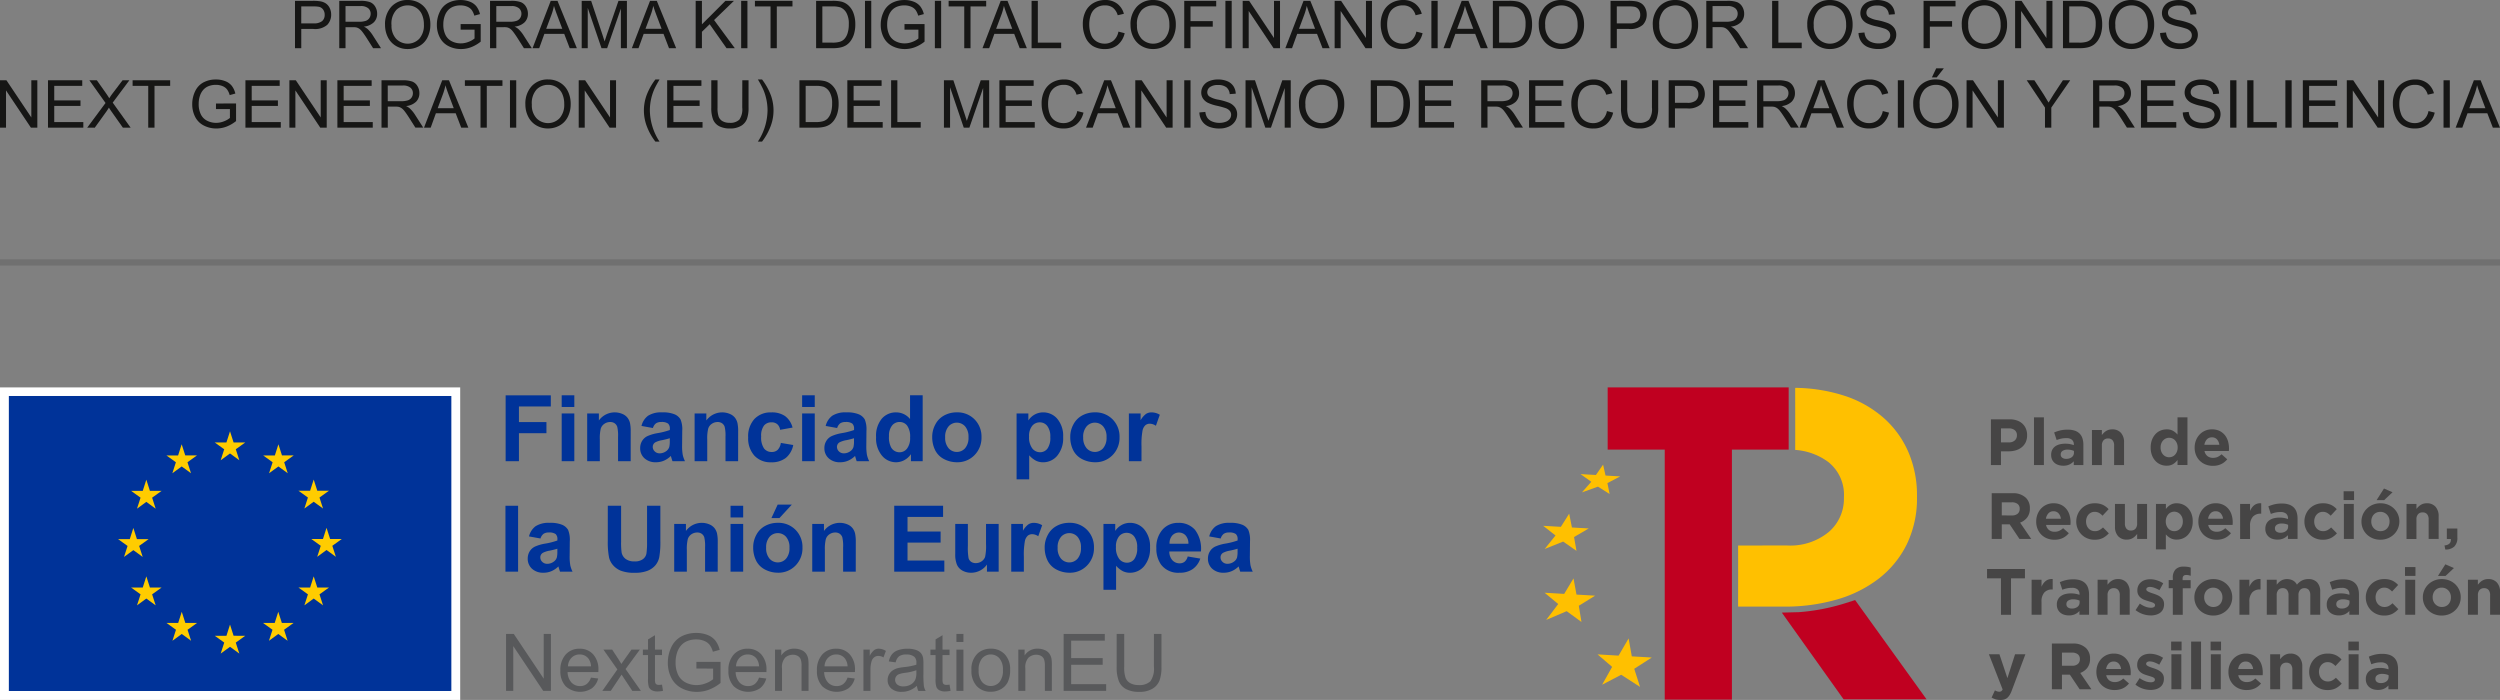 <?xml version="1.0" encoding="UTF-8"?> <svg xmlns="http://www.w3.org/2000/svg" xmlns:xlink="http://www.w3.org/1999/xlink" width="400" height="111.988" viewBox="0 0 400 111.988"><rect x="0" y="0" width="400" height="111.988" fill="#808080" stroke="none"/><defs><clipPath id="clip-path"><rect id="Rectángulo_1179" data-name="Rectángulo 1179" width="153.091" height="50" fill="none"></rect></clipPath><clipPath id="clip-path-2"><rect id="Rectángulo_1183" data-name="Rectángulo 1183" width="200.439" height="50" fill="none"></rect></clipPath><clipPath id="clip-path-3"><rect id="Rectángulo_1196" data-name="Rectángulo 1196" width="400" height="22.655" fill="none"></rect></clipPath></defs><g id="Grupo_838" data-name="Grupo 838" transform="translate(13638.5 946.988)"><g id="Grupo_832" data-name="Grupo 832" transform="translate(-13391.591 -885)"><path id="Trazado_1183" data-name="Trazado 1183" d="M25.77,0V9.945H34.9v40H45.652v-40h9.08V0Z" transform="translate(-15.453)" fill="#c00020"></path><g id="Grupo_831" data-name="Grupo 831" transform="translate(0 0)"><g id="Grupo_830" data-name="Grupo 830" clip-path="url(#clip-path)"><path id="Trazado_1184" data-name="Trazado 1184" d="M107.1,84.99l-1.5.479a32.661,32.661,0,0,1-7.5,1.456l-2.73.069,9.885,13.875h13.273Z" transform="translate(-57.189 -50.967)" fill="#c00020"></path><path id="Trazado_1185" data-name="Trazado 1185" d="M30.412,103.36l-3.2-.185L26.7,100.3l-1.6,2.757-3.371-.2,2.336,2-1.6,2.855,3.051-1.592,3.016,1.943-.931-2.9Z" transform="translate(-13.033 -60.145)" fill="#ffc000"></path><path id="Trazado_1186" data-name="Trazado 1186" d="M8.652,79.084l-2.984-.173-.48-2.594L3.7,78.8.563,78.615l2.181,1.808L.818,82.966l3.278-1.4,2.368,1.73L6.037,80.7Z" transform="translate(-0.337 -45.766)" fill="#ffc000"></path><path id="Trazado_1187" data-name="Trazado 1187" d="M7.289,52.815,4.6,52.659l-.44-2.213L2.83,52.557,0,52.393l1.97,1.547L.242,56.1l2.949-1.187L5.329,56.4l-.392-2.21Z" transform="translate(0 -30.251)" fill="#ffc000"></path><path id="Trazado_1188" data-name="Trazado 1188" d="M21.266,32.743l-2.339-.136-.393-1.746-1.146,1.657-2.463-.143,1.72,1.229-1.492,1.7,2.559-.922,1.867,1.178-.351-1.744Z" transform="translate(-8.95 -18.507)" fill="#ffc000"></path><path id="Trazado_1189" data-name="Trazado 1189" d="M105.144,10.422a15.479,15.479,0,0,0-3.971-5.464,17.807,17.807,0,0,0-6.294-3.536A26.5,26.5,0,0,0,87.044.171c0,3.318.017,6.589,0,9.929a10.063,10.063,0,0,1,5.287,1.929,6.684,6.684,0,0,1,2.509,5.643v.143a6.993,6.993,0,0,1-2.4,5.393A9.666,9.666,0,0,1,85.7,25.388L77.91,25.4c.017,3.281,0,6.5,0,9.773h7.415A29.869,29.869,0,0,0,93.6,34.066a20,20,0,0,0,6.744-3.321,15.749,15.749,0,0,0,4.534-5.5A16.85,16.85,0,0,0,106.53,17.6v-.143a17.421,17.421,0,0,0-1.386-7.036" transform="translate(-46.721 -0.102)" fill="#ffc000"></path><path id="Trazado_1190" data-name="Trazado 1190" d="M178.951,12.745h2.99a3.524,3.524,0,0,1,1.176.183,2.5,2.5,0,0,1,.878.517,2.27,2.27,0,0,1,.554.8,2.665,2.665,0,0,1,.193,1.03V15.3a2.566,2.566,0,0,1-.23,1.119,2.28,2.28,0,0,1-.633.8,2.742,2.742,0,0,1-.941.486,3.987,3.987,0,0,1-1.155.162h-1.223v2.195h-1.61Zm2.885,3.69a1.309,1.309,0,0,0,.941-.319,1.047,1.047,0,0,0,.335-.789v-.021a1,1,0,0,0-.35-.826,1.482,1.482,0,0,0-.956-.282h-1.244v2.237Z" transform="translate(-107.313 -7.643)" fill="#464545"></path><rect id="Rectángulo_1177" data-name="Rectángulo 1177" width="1.589" height="7.631" transform="translate(78.527 4.789)" fill="#464545"></rect><path id="Trazado_1191" data-name="Trazado 1191" d="M204.951,22.642a2.481,2.481,0,0,1-.747-.11,1.751,1.751,0,0,1-.612-.329,1.571,1.571,0,0,1-.413-.538,1.694,1.694,0,0,1-.152-.737v-.021a1.755,1.755,0,0,1,.167-.794,1.527,1.527,0,0,1,.465-.554,2.1,2.1,0,0,1,.711-.329,3.553,3.553,0,0,1,.915-.11,3.936,3.936,0,0,1,.747.062,4.79,4.79,0,0,1,.622.167v-.094a.953.953,0,0,0-.3-.763,1.344,1.344,0,0,0-.9-.261,3.747,3.747,0,0,0-.81.078,5.46,5.46,0,0,0-.737.225l-.4-1.213A6.271,6.271,0,0,1,204.47,17a5.06,5.06,0,0,1,1.213-.126,3.442,3.442,0,0,1,1.124.162,2,2,0,0,1,.768.465,1.878,1.878,0,0,1,.46.769,3.314,3.314,0,0,1,.147,1.019v3.251h-1.537v-.606a2.208,2.208,0,0,1-.7.517,2.311,2.311,0,0,1-.993.193m.481-1.1a1.405,1.405,0,0,0,.9-.272.867.867,0,0,0,.34-.711v-.283a2.462,2.462,0,0,0-.466-.151,2.492,2.492,0,0,0-.548-.058,1.419,1.419,0,0,0-.805.2.652.652,0,0,0-.293.575v.021a.588.588,0,0,0,.24.5,1.027,1.027,0,0,0,.627.178" transform="translate(-121.751 -10.117)" fill="#464545"></path><path id="Trazado_1192" data-name="Trazado 1192" d="M219.322,16.871h1.589v.8a3.413,3.413,0,0,1,.3-.342,2.082,2.082,0,0,1,.361-.289,1.8,1.8,0,0,1,.439-.2,1.849,1.849,0,0,1,.544-.074,1.79,1.79,0,0,1,1.406.554,2.2,2.2,0,0,1,.5,1.526v3.627h-1.589V19.357a1.259,1.259,0,0,0-.251-.85.9.9,0,0,0-.711-.287.945.945,0,0,0-.727.287,1.207,1.207,0,0,0-.267.85v3.118h-1.589Z" transform="translate(-131.522 -10.055)" fill="#464545"></path><path id="Trazado_1193" data-name="Trazado 1193" d="M245.348,19.7a2.493,2.493,0,0,1-.952-.188,2.352,2.352,0,0,1-.815-.559,2.785,2.785,0,0,1-.57-.91A3.33,3.33,0,0,1,242.8,16.8v-.021a3.331,3.331,0,0,1,.214-1.239,2.836,2.836,0,0,1,.564-.91,2.3,2.3,0,0,1,.81-.559,2.519,2.519,0,0,1,.962-.188,2,2,0,0,1,1.05.251,2.81,2.81,0,0,1,.695.585v-2.76h1.589v7.631h-1.589v-.805a2.514,2.514,0,0,1-.705.653,1.944,1.944,0,0,1-1.04.256m.408-1.349a1.286,1.286,0,0,0,.528-.11,1.263,1.263,0,0,0,.428-.313,1.554,1.554,0,0,0,.293-.492,1.756,1.756,0,0,0,.11-.633v-.021a1.761,1.761,0,0,0-.11-.633,1.556,1.556,0,0,0-.293-.491,1.263,1.263,0,0,0-.428-.313,1.326,1.326,0,0,0-1.056,0,1.318,1.318,0,0,0-.434.313,1.513,1.513,0,0,0-.3.486,1.745,1.745,0,0,0-.11.637V16.8a1.756,1.756,0,0,0,.11.633,1.5,1.5,0,0,0,.3.492,1.318,1.318,0,0,0,.434.313,1.285,1.285,0,0,0,.528.11" transform="translate(-145.6 -7.173)" fill="#464545"></path><path id="Trazado_1194" data-name="Trazado 1194" d="M263.3,22.6a3.191,3.191,0,0,1-1.165-.209,2.693,2.693,0,0,1-.93-.6,2.746,2.746,0,0,1-.612-.915,3.031,3.031,0,0,1-.22-1.176v-.021a3.135,3.135,0,0,1,.2-1.129,2.868,2.868,0,0,1,.57-.93,2.657,2.657,0,0,1,2-.857,2.73,2.73,0,0,1,1.213.251,2.471,2.471,0,0,1,.852.674,2.811,2.811,0,0,1,.5.972,4.019,4.019,0,0,1,.162,1.145c0,.063,0,.129-.005.2s-.009.143-.016.22h-3.9a1.34,1.34,0,0,0,.476.82,1.423,1.423,0,0,0,.894.277,1.766,1.766,0,0,0,.711-.136,2.419,2.419,0,0,0,.648-.439l.91.805a2.829,2.829,0,0,1-.962.769,2.988,2.988,0,0,1-1.327.277m1.024-3.366a1.546,1.546,0,0,0-.376-.862,1.041,1.041,0,0,0-.805-.329,1.066,1.066,0,0,0-.81.324,1.625,1.625,0,0,0-.4.868Z" transform="translate(-156.139 -10.054)" fill="#464545"></path><path id="Trazado_1195" data-name="Trazado 1195" d="M179.27,42.286h3.345a2.888,2.888,0,0,1,2.133.742,2.261,2.261,0,0,1,.627,1.673v.021a2.292,2.292,0,0,1-.434,1.448,2.511,2.511,0,0,1-1.134.821l1.787,2.613h-1.882l-1.568-2.341H180.88V49.6h-1.61Zm3.241,3.554a1.337,1.337,0,0,0,.915-.282.955.955,0,0,0,.319-.753v-.021A.934.934,0,0,0,183.41,44a1.479,1.479,0,0,0-.93-.261h-1.6v2.1Z" transform="translate(-107.504 -25.358)" fill="#464545"></path><path id="Trazado_1196" data-name="Trazado 1196" d="M199.979,52.141a3.191,3.191,0,0,1-1.165-.209,2.7,2.7,0,0,1-.931-.6,2.752,2.752,0,0,1-.611-.915,3.031,3.031,0,0,1-.22-1.176v-.021a3.135,3.135,0,0,1,.2-1.129,2.867,2.867,0,0,1,.57-.93,2.657,2.657,0,0,1,2-.857,2.73,2.73,0,0,1,1.213.251,2.471,2.471,0,0,1,.852.674,2.811,2.811,0,0,1,.5.972,4.019,4.019,0,0,1,.162,1.145c0,.063,0,.129-.005.2s-.009.143-.016.22h-3.9a1.34,1.34,0,0,0,.476.82,1.423,1.423,0,0,0,.894.277,1.766,1.766,0,0,0,.711-.136,2.425,2.425,0,0,0,.648-.439l.91.805a2.829,2.829,0,0,1-.962.769,2.988,2.988,0,0,1-1.327.277M201,48.774a1.546,1.546,0,0,0-.376-.862,1.041,1.041,0,0,0-.805-.329,1.066,1.066,0,0,0-.81.324,1.625,1.625,0,0,0-.4.868Z" transform="translate(-118.168 -27.769)" fill="#464545"></path><path id="Trazado_1197" data-name="Trazado 1197" d="M215.977,52.141a2.937,2.937,0,0,1-1.166-.23,2.816,2.816,0,0,1-1.531-1.542,2.894,2.894,0,0,1-.22-1.124v-.021a2.933,2.933,0,0,1,.22-1.129,2.9,2.9,0,0,1,.606-.93,2.823,2.823,0,0,1,.925-.627,2.99,2.99,0,0,1,1.187-.23,3.046,3.046,0,0,1,1.317.251,2.959,2.959,0,0,1,.92.69l-.972,1.045a2.606,2.606,0,0,0-.56-.45,1.405,1.405,0,0,0-.716-.167,1.233,1.233,0,0,0-.549.12,1.35,1.35,0,0,0-.429.329,1.5,1.5,0,0,0-.282.486,1.73,1.73,0,0,0-.1.59v.021a1.808,1.808,0,0,0,.1.606,1.438,1.438,0,0,0,.287.491,1.359,1.359,0,0,0,.45.329,1.38,1.38,0,0,0,.585.12,1.432,1.432,0,0,0,.7-.162,2.935,2.935,0,0,0,.59-.434l.93.941a3.572,3.572,0,0,1-.93.737,2.811,2.811,0,0,1-1.359.287" transform="translate(-127.767 -27.77)" fill="#464545"></path><path id="Trazado_1198" data-name="Trazado 1198" d="M230.448,52.277a1.789,1.789,0,0,1-1.406-.554,2.205,2.205,0,0,1-.5-1.526V46.569h1.589v3.118a1.257,1.257,0,0,0,.251.85.9.9,0,0,0,.711.287.943.943,0,0,0,.726-.287,1.207,1.207,0,0,0,.267-.85V46.569h1.589v5.6H232.09v-.8a3.419,3.419,0,0,1-.3.343,2.117,2.117,0,0,1-.361.289,1.777,1.777,0,0,1-.439.2,1.852,1.852,0,0,1-.544.074" transform="translate(-137.054 -27.926)" fill="#464545"></path><path id="Trazado_1199" data-name="Trazado 1199" d="M244.918,46.412h1.589v.805a2.516,2.516,0,0,1,.706-.653,1.942,1.942,0,0,1,1.04-.256,2.5,2.5,0,0,1,.952.188,2.355,2.355,0,0,1,.815.559,2.792,2.792,0,0,1,.57.91A3.331,3.331,0,0,1,250.8,49.2v.021a3.33,3.33,0,0,1-.214,1.239,2.843,2.843,0,0,1-.564.91,2.3,2.3,0,0,1-.81.559,2.519,2.519,0,0,1-.962.188,1.993,1.993,0,0,1-1.05-.251,2.8,2.8,0,0,1-.7-.585v2.4h-1.589Zm2.927,4.359a1.283,1.283,0,0,0,.528-.11,1.328,1.328,0,0,0,.434-.313,1.52,1.52,0,0,0,.3-.486,1.747,1.747,0,0,0,.109-.638V49.2a1.761,1.761,0,0,0-.109-.633,1.51,1.51,0,0,0-.3-.491,1.328,1.328,0,0,0-.434-.313,1.285,1.285,0,0,0-1.484.313,1.564,1.564,0,0,0-.293.491,1.761,1.761,0,0,0-.11.633v.021a1.756,1.756,0,0,0,.11.633,1.561,1.561,0,0,0,.293.492,1.27,1.27,0,0,0,.428.313,1.287,1.287,0,0,0,.528.11" transform="translate(-146.872 -27.77)" fill="#464545"></path><path id="Trazado_1200" data-name="Trazado 1200" d="M264.791,52.141a3.2,3.2,0,0,1-1.166-.209,2.7,2.7,0,0,1-.93-.6,2.759,2.759,0,0,1-.612-.915,3.039,3.039,0,0,1-.219-1.176v-.021a3.127,3.127,0,0,1,.2-1.129,2.866,2.866,0,0,1,.569-.93,2.659,2.659,0,0,1,2-.857,2.73,2.73,0,0,1,1.213.251,2.471,2.471,0,0,1,.852.674,2.811,2.811,0,0,1,.5.972,4.02,4.02,0,0,1,.162,1.145c0,.063,0,.129-.005.2s-.009.143-.016.22h-3.9a1.34,1.34,0,0,0,.476.82,1.423,1.423,0,0,0,.894.277,1.766,1.766,0,0,0,.711-.136,2.418,2.418,0,0,0,.648-.439l.91.805a2.827,2.827,0,0,1-.962.769,2.991,2.991,0,0,1-1.328.277m1.024-3.366a1.546,1.546,0,0,0-.376-.862,1.041,1.041,0,0,0-.805-.329,1.067,1.067,0,0,0-.81.324,1.627,1.627,0,0,0-.4.868Z" transform="translate(-157.034 -27.769)" fill="#464545"></path><path id="Trazado_1201" data-name="Trazado 1201" d="M278.551,46.409h1.589v1.129a2.334,2.334,0,0,1,.659-.92,1.6,1.6,0,0,1,1.129-.313v1.662h-.084a1.637,1.637,0,0,0-1.249.481,2.115,2.115,0,0,0-.455,1.495v2.07h-1.589Z" transform="translate(-167.041 -27.766)" fill="#464545"></path><path id="Trazado_1202" data-name="Trazado 1202" d="M290.554,52.182a2.481,2.481,0,0,1-.747-.109,1.745,1.745,0,0,1-.612-.33,1.561,1.561,0,0,1-.413-.538,1.694,1.694,0,0,1-.152-.737v-.021a1.758,1.758,0,0,1,.167-.795,1.521,1.521,0,0,1,.465-.554,2.085,2.085,0,0,1,.711-.329,3.555,3.555,0,0,1,.915-.11,3.93,3.93,0,0,1,.747.062,4.775,4.775,0,0,1,.622.167v-.094a.953.953,0,0,0-.3-.763,1.346,1.346,0,0,0-.9-.261,3.749,3.749,0,0,0-.81.078,5.42,5.42,0,0,0-.737.225l-.4-1.213a6.282,6.282,0,0,1,.962-.324,5.063,5.063,0,0,1,1.213-.126,3.438,3.438,0,0,1,1.124.163,2,2,0,0,1,.769.465,1.886,1.886,0,0,1,.46.769,3.314,3.314,0,0,1,.147,1.019v3.251h-1.537v-.606a2.229,2.229,0,0,1-.7.517,2.315,2.315,0,0,1-.994.193m.481-1.1a1.4,1.4,0,0,0,.9-.272.867.867,0,0,0,.34-.711v-.283a2.5,2.5,0,0,0-1.014-.209,1.419,1.419,0,0,0-.8.2.652.652,0,0,0-.293.575v.021a.587.587,0,0,0,.24.5,1.026,1.026,0,0,0,.627.178" transform="translate(-173.085 -27.832)" fill="#464545"></path><path id="Trazado_1203" data-name="Trazado 1203" d="M307.163,52.141a2.938,2.938,0,0,1-1.166-.23,2.819,2.819,0,0,1-1.532-1.542,2.9,2.9,0,0,1-.219-1.124v-.021a2.94,2.94,0,0,1,.219-1.129,2.909,2.909,0,0,1,.606-.93,2.824,2.824,0,0,1,.925-.627,2.99,2.99,0,0,1,1.187-.23,3.049,3.049,0,0,1,1.317.251,2.962,2.962,0,0,1,.92.69l-.972,1.045a2.614,2.614,0,0,0-.559-.45,1.408,1.408,0,0,0-.716-.167,1.233,1.233,0,0,0-.549.12,1.351,1.351,0,0,0-.429.329,1.493,1.493,0,0,0-.282.486,1.73,1.73,0,0,0-.1.59v.021a1.808,1.808,0,0,0,.1.606,1.431,1.431,0,0,0,.287.491,1.363,1.363,0,0,0,.45.329,1.381,1.381,0,0,0,.586.12,1.431,1.431,0,0,0,.695-.162,2.948,2.948,0,0,0,.591-.434l.93.941a3.585,3.585,0,0,1-.93.737,2.814,2.814,0,0,1-1.359.287" transform="translate(-182.449 -27.77)" fill="#464545"></path><path id="Trazado_1204" data-name="Trazado 1204" d="M319.914,41.5h1.673v1.411h-1.673Zm.042,2.028h1.589v5.6h-1.589Z" transform="translate(-191.845 -24.888)" fill="#464545"></path><path id="Trazado_1205" data-name="Trazado 1205" d="M330.064,48.6a3.171,3.171,0,0,1-1.2-.225,2.94,2.94,0,0,1-.956-.617,2.865,2.865,0,0,1-.633-.92,2.806,2.806,0,0,1-.23-1.134v-.021a2.809,2.809,0,0,1,.23-1.134,2.893,2.893,0,0,1,.638-.925,3.022,3.022,0,0,1,.962-.627,3.13,3.13,0,0,1,1.213-.23,3.171,3.171,0,0,1,1.2.225,2.94,2.94,0,0,1,.956.617,2.874,2.874,0,0,1,.633.92,2.809,2.809,0,0,1,.23,1.134v.021a2.806,2.806,0,0,1-.23,1.134,2.885,2.885,0,0,1-.638.925,3.013,3.013,0,0,1-.962.627,3.131,3.131,0,0,1-1.213.23m.021-1.37a1.468,1.468,0,0,0,.611-.12,1.343,1.343,0,0,0,.455-.329,1.456,1.456,0,0,0,.288-.486,1.75,1.75,0,0,0,.1-.59v-.021a1.659,1.659,0,0,0-.1-.59,1.5,1.5,0,0,0-.3-.491,1.479,1.479,0,0,0-.47-.34,1.4,1.4,0,0,0-.6-.125,1.474,1.474,0,0,0-.611.12,1.353,1.353,0,0,0-.455.329,1.456,1.456,0,0,0-.287.486,1.73,1.73,0,0,0-.1.59v.021a1.651,1.651,0,0,0,.1.591,1.5,1.5,0,0,0,.768.831,1.4,1.4,0,0,0,.6.125m.564-6.826,1.37.6-1.338,1.255h-1.213Z" transform="translate(-196.12 -24.231)" fill="#464545"></path><path id="Trazado_1206" data-name="Trazado 1206" d="M345.06,46.412h1.589v.8a3.418,3.418,0,0,1,.3-.342,2.071,2.071,0,0,1,.361-.289,1.791,1.791,0,0,1,.439-.2,1.849,1.849,0,0,1,.544-.074,1.791,1.791,0,0,1,1.406.554,2.206,2.206,0,0,1,.5,1.526v3.627H348.6V48.9a1.259,1.259,0,0,0-.251-.85.9.9,0,0,0-.711-.287.944.944,0,0,0-.727.287,1.207,1.207,0,0,0-.267.85v3.118H345.06Z" transform="translate(-206.925 -27.77)" fill="#464545"></path><path id="Trazado_1207" data-name="Trazado 1207" d="M360.232,59.1q1.1-.115,1.02-1.035h-.644V56.388h1.683V57.8a1.933,1.933,0,0,1-.5,1.489,2.079,2.079,0,0,1-1.425.466Z" transform="translate(-216.023 -33.815)" fill="#464545"></path><path id="Trazado_1208" data-name="Trazado 1208" d="M179.632,74.065h-2.227V72.581h6.063v1.485h-2.227V79.9h-1.61Z" transform="translate(-106.386 -43.525)" fill="#464545"></path><path id="Trazado_1209" data-name="Trazado 1209" d="M195.214,76.7H196.8v1.129a2.328,2.328,0,0,1,.659-.92,1.6,1.6,0,0,1,1.129-.314v1.662h-.084a1.637,1.637,0,0,0-1.249.481,2.114,2.114,0,0,0-.455,1.494v2.07h-1.589Z" transform="translate(-117.065 -45.933)" fill="#464545"></path><path id="Trazado_1210" data-name="Trazado 1210" d="M207.218,82.477a2.494,2.494,0,0,1-.747-.109,1.757,1.757,0,0,1-.612-.329,1.575,1.575,0,0,1-.413-.538,1.7,1.7,0,0,1-.152-.737v-.021a1.756,1.756,0,0,1,.167-.795,1.526,1.526,0,0,1,.465-.554,2.087,2.087,0,0,1,.711-.329,3.553,3.553,0,0,1,.915-.11,3.937,3.937,0,0,1,.747.062,4.665,4.665,0,0,1,.622.167v-.094a.952.952,0,0,0-.3-.763,1.344,1.344,0,0,0-.9-.261,3.722,3.722,0,0,0-.81.078,5.455,5.455,0,0,0-.737.225l-.4-1.213a6.316,6.316,0,0,1,.962-.324,5.062,5.062,0,0,1,1.213-.125,3.432,3.432,0,0,1,1.124.162,1.993,1.993,0,0,1,.768.465,1.876,1.876,0,0,1,.46.768,3.314,3.314,0,0,1,.147,1.019v3.251h-1.537v-.606a2.2,2.2,0,0,1-.7.518,2.312,2.312,0,0,1-.993.193m.481-1.1a1.405,1.405,0,0,0,.9-.272.867.867,0,0,0,.34-.711v-.282a2.467,2.467,0,0,0-.465-.152,2.523,2.523,0,0,0-.549-.057,1.416,1.416,0,0,0-.805.2.652.652,0,0,0-.293.575V80.7a.588.588,0,0,0,.24.5,1.03,1.03,0,0,0,.627.178" transform="translate(-123.11 -45.999)" fill="#464545"></path><path id="Trazado_1211" data-name="Trazado 1211" d="M221.589,76.707h1.588v.8a3.417,3.417,0,0,1,.3-.342,2.076,2.076,0,0,1,.361-.289,1.778,1.778,0,0,1,.439-.2,1.836,1.836,0,0,1,.544-.074,1.789,1.789,0,0,1,1.406.554,2.2,2.2,0,0,1,.5,1.526v3.628h-1.589V79.193a1.257,1.257,0,0,0-.251-.85.9.9,0,0,0-.711-.287.945.945,0,0,0-.727.287,1.207,1.207,0,0,0-.267.85v3.118h-1.588Z" transform="translate(-132.882 -45.937)" fill="#464545"></path><path id="Trazado_1212" data-name="Trazado 1212" d="M239.164,82.446a3.925,3.925,0,0,1-2.4-.847l.679-1.045a3.783,3.783,0,0,0,.915.5,2.473,2.473,0,0,0,.852.167.888.888,0,0,0,.507-.115.355.355,0,0,0,.162-.3v-.021a.3.3,0,0,0-.094-.219.794.794,0,0,0-.256-.162,3.843,3.843,0,0,0-.371-.131q-.21-.062-.439-.136a5.937,5.937,0,0,1-.59-.2,2.1,2.1,0,0,1-.538-.314,1.53,1.53,0,0,1-.392-.476,1.443,1.443,0,0,1-.151-.69v-.02a1.648,1.648,0,0,1,.6-1.317,1.855,1.855,0,0,1,.648-.345,2.678,2.678,0,0,1,.8-.115,3.6,3.6,0,0,1,1.082.173,4,4,0,0,1,1.009.476l-.606,1.1a4.972,4.972,0,0,0-.815-.382,2.128,2.128,0,0,0-.7-.141.727.727,0,0,0-.439.11.333.333,0,0,0-.147.277v.021a.273.273,0,0,0,.094.2,1.031,1.031,0,0,0,.251.168,3.421,3.421,0,0,0,.361.151c.136.048.281.1.434.147q.292.094.6.225a2.466,2.466,0,0,1,.544.319,1.59,1.59,0,0,1,.4.46,1.3,1.3,0,0,1,.157.659v.02a1.868,1.868,0,0,1-.162.811,1.486,1.486,0,0,1-.455.559,2.045,2.045,0,0,1-.685.329,3.123,3.123,0,0,1-.841.11" transform="translate(-141.98 -45.968)" fill="#464545"></path><path id="Trazado_1213" data-name="Trazado 1213" d="M250.658,75.075H250V73.768h.659v-.355a1.847,1.847,0,0,1,.45-1.359,1.743,1.743,0,0,1,1.286-.439,4.209,4.209,0,0,1,.643.042,3.063,3.063,0,0,1,.486.115v1.317a2.933,2.933,0,0,0-.345-.1,1.788,1.788,0,0,0-.376-.036q-.575,0-.575.606v.22h1.286v1.3h-1.265v4.244h-1.589Z" transform="translate(-149.919 -42.946)" fill="#464545"></path><path id="Trazado_1214" data-name="Trazado 1214" d="M263.282,82.436a3.161,3.161,0,0,1-1.2-.225,2.929,2.929,0,0,1-.956-.617,2.862,2.862,0,0,1-.633-.92,2.809,2.809,0,0,1-.23-1.134v-.021a2.809,2.809,0,0,1,.23-1.134,2.892,2.892,0,0,1,.637-.925,3.031,3.031,0,0,1,.962-.627,3.131,3.131,0,0,1,1.213-.23,3.171,3.171,0,0,1,1.2.225,2.948,2.948,0,0,1,.957.617,2.879,2.879,0,0,1,.632.92,2.809,2.809,0,0,1,.23,1.134v.021a2.806,2.806,0,0,1-.23,1.134,2.89,2.89,0,0,1-.638.926,3.02,3.02,0,0,1-.962.627,3.14,3.14,0,0,1-1.213.23m.021-1.37a1.475,1.475,0,0,0,.612-.12,1.349,1.349,0,0,0,.455-.329,1.456,1.456,0,0,0,.287-.486,1.741,1.741,0,0,0,.1-.59v-.021a1.659,1.659,0,0,0-.1-.59,1.5,1.5,0,0,0-.3-.491,1.477,1.477,0,0,0-.47-.34,1.406,1.406,0,0,0-.6-.126,1.475,1.475,0,0,0-.612.12,1.353,1.353,0,0,0-.455.329,1.451,1.451,0,0,0-.287.486,1.74,1.74,0,0,0-.1.59v.021a1.661,1.661,0,0,0,.1.591,1.5,1.5,0,0,0,.769.831,1.394,1.394,0,0,0,.6.125" transform="translate(-156.073 -45.937)" fill="#464545"></path><path id="Trazado_1215" data-name="Trazado 1215" d="M278.279,76.7h1.589v1.129a2.328,2.328,0,0,1,.659-.92,1.6,1.6,0,0,1,1.129-.314v1.662h-.084a1.637,1.637,0,0,0-1.249.481,2.114,2.114,0,0,0-.455,1.494v2.07h-1.589Z" transform="translate(-166.878 -45.933)" fill="#464545"></path><path id="Trazado_1216" data-name="Trazado 1216" d="M289.2,76.707h1.589v.8a3.367,3.367,0,0,1,.3-.342,2.046,2.046,0,0,1,.361-.289,1.755,1.755,0,0,1,.444-.2,2.083,2.083,0,0,1,1.506.158,1.558,1.558,0,0,1,.622.663,2.55,2.55,0,0,1,.815-.669,2.24,2.24,0,0,1,1.024-.227,1.838,1.838,0,0,1,1.39.522,2.138,2.138,0,0,1,.5,1.537v3.649h-1.589V79.193a1.3,1.3,0,0,0-.241-.85.851.851,0,0,0-.69-.287.9.9,0,0,0-.705.287,1.239,1.239,0,0,0-.256.85v3.118h-1.589V79.193a1.294,1.294,0,0,0-.241-.85.851.851,0,0,0-.69-.287.9.9,0,0,0-.706.287,1.239,1.239,0,0,0-.256.85v3.118H289.2Z" transform="translate(-173.424 -45.937)" fill="#464545"></path><path id="Trazado_1217" data-name="Trazado 1217" d="M315.091,82.477a2.494,2.494,0,0,1-.747-.109,1.758,1.758,0,0,1-.612-.329,1.575,1.575,0,0,1-.413-.538,1.7,1.7,0,0,1-.152-.737v-.021a1.756,1.756,0,0,1,.167-.795,1.526,1.526,0,0,1,.465-.554,2.087,2.087,0,0,1,.711-.329,3.553,3.553,0,0,1,.915-.11,3.936,3.936,0,0,1,.747.062,4.664,4.664,0,0,1,.622.167v-.094a.952.952,0,0,0-.3-.763,1.344,1.344,0,0,0-.9-.261,3.722,3.722,0,0,0-.81.078,5.456,5.456,0,0,0-.737.225l-.4-1.213a6.315,6.315,0,0,1,.962-.324,5.062,5.062,0,0,1,1.213-.125,3.432,3.432,0,0,1,1.124.162,1.993,1.993,0,0,1,.768.465,1.876,1.876,0,0,1,.46.768,3.314,3.314,0,0,1,.147,1.019v3.251h-1.537v-.606a2.2,2.2,0,0,1-.7.518,2.312,2.312,0,0,1-.993.193m.481-1.1a1.405,1.405,0,0,0,.9-.272.867.867,0,0,0,.34-.711v-.282a2.462,2.462,0,0,0-.466-.152,2.517,2.517,0,0,0-.548-.057,1.416,1.416,0,0,0-.805.2.652.652,0,0,0-.293.575V80.7a.588.588,0,0,0,.24.5,1.03,1.03,0,0,0,.627.178" transform="translate(-187.799 -45.999)" fill="#464545"></path><path id="Trazado_1218" data-name="Trazado 1218" d="M331.7,82.436a2.936,2.936,0,0,1-1.166-.23A2.815,2.815,0,0,1,329,80.664a2.894,2.894,0,0,1-.22-1.124V79.52a2.934,2.934,0,0,1,.22-1.129,2.9,2.9,0,0,1,.606-.931,2.816,2.816,0,0,1,.925-.627,2.984,2.984,0,0,1,1.187-.23,3.04,3.04,0,0,1,1.317.251,2.947,2.947,0,0,1,.92.69l-.972,1.046a2.59,2.59,0,0,0-.559-.45,1.4,1.4,0,0,0-.716-.167,1.227,1.227,0,0,0-.549.12,1.354,1.354,0,0,0-.429.329,1.5,1.5,0,0,0-.282.486,1.741,1.741,0,0,0-.1.591v.021a1.816,1.816,0,0,0,.1.606,1.438,1.438,0,0,0,.287.491,1.364,1.364,0,0,0,.45.329,1.38,1.38,0,0,0,.586.12,1.431,1.431,0,0,0,.695-.162,2.934,2.934,0,0,0,.591-.434l.93.941a3.576,3.576,0,0,1-.93.737,2.81,2.81,0,0,1-1.359.287" transform="translate(-197.163 -45.937)" fill="#464545"></path><path id="Trazado_1219" data-name="Trazado 1219" d="M344.45,71.8h1.673v1.411H344.45Zm.042,2.028h1.589v5.6h-1.589Z" transform="translate(-206.559 -43.056)" fill="#464545"></path><path id="Trazado_1220" data-name="Trazado 1220" d="M354.6,78.9a3.168,3.168,0,0,1-1.2-.225,2.929,2.929,0,0,1-.956-.617,2.853,2.853,0,0,1-.633-.92,2.808,2.808,0,0,1-.23-1.134V75.98a2.811,2.811,0,0,1,.23-1.135,2.892,2.892,0,0,1,.637-.925,3.019,3.019,0,0,1,.962-.627,3.124,3.124,0,0,1,1.213-.23,3.179,3.179,0,0,1,1.2.225,2.936,2.936,0,0,1,.956.617,2.874,2.874,0,0,1,.633.92,2.81,2.81,0,0,1,.23,1.135v.021a2.809,2.809,0,0,1-.23,1.134,2.894,2.894,0,0,1-.638.925,3.018,3.018,0,0,1-.962.627,3.132,3.132,0,0,1-1.213.23m.021-1.37a1.469,1.469,0,0,0,.612-.12,1.343,1.343,0,0,0,.455-.329,1.454,1.454,0,0,0,.287-.486,1.743,1.743,0,0,0,.1-.591V75.98a1.66,1.66,0,0,0-.1-.591,1.5,1.5,0,0,0-.3-.491,1.48,1.48,0,0,0-.47-.34,1.41,1.41,0,0,0-.6-.125,1.469,1.469,0,0,0-.612.12,1.347,1.347,0,0,0-.455.329,1.45,1.45,0,0,0-.287.486,1.733,1.733,0,0,0-.1.591v.021a1.658,1.658,0,0,0,.1.59,1.5,1.5,0,0,0,.769.831,1.394,1.394,0,0,0,.6.125m.564-6.826,1.37.6-1.338,1.255H354Z" transform="translate(-210.834 -42.398)" fill="#464545"></path><path id="Trazado_1221" data-name="Trazado 1221" d="M369.6,76.707h1.589v.8a3.367,3.367,0,0,1,.3-.342,2.046,2.046,0,0,1,.361-.289,1.764,1.764,0,0,1,.439-.2,1.833,1.833,0,0,1,.544-.074,1.79,1.79,0,0,1,1.406.554,2.207,2.207,0,0,1,.5,1.526v3.628h-1.589V79.193a1.257,1.257,0,0,0-.251-.85.894.894,0,0,0-.711-.287.943.943,0,0,0-.726.287,1.207,1.207,0,0,0-.267.85v3.118H369.6Z" transform="translate(-221.639 -45.937)" fill="#464545"></path><path id="Trazado_1222" data-name="Trazado 1222" d="M179.989,113.953a2.6,2.6,0,0,1-.773-.1,3.042,3.042,0,0,1-.637-.282l.533-1.15a1.751,1.751,0,0,0,.339.157,1.046,1.046,0,0,0,.34.063.6.6,0,0,0,.329-.078.717.717,0,0,0,.225-.287l-2.195-5.624h1.683l1.275,3.816,1.223-3.816h1.652l-2.154,5.739a4.3,4.3,0,0,1-.335.727,2.005,2.005,0,0,1-.392.486,1.321,1.321,0,0,1-.487.272,2.136,2.136,0,0,1-.627.084" transform="translate(-106.832 -63.953)" fill="#464545"></path><path id="Trazado_1223" data-name="Trazado 1223" d="M203.322,102.363h3.345a2.888,2.888,0,0,1,2.133.742,2.262,2.262,0,0,1,.627,1.673v.021a2.292,2.292,0,0,1-.434,1.448,2.509,2.509,0,0,1-1.134.821l1.787,2.613h-1.882l-1.568-2.341h-1.265v2.341h-1.61Zm3.241,3.554a1.335,1.335,0,0,0,.915-.283.956.956,0,0,0,.319-.753v-.021a.936.936,0,0,0-.335-.784,1.481,1.481,0,0,0-.93-.261h-1.6v2.1Z" transform="translate(-121.928 -61.385)" fill="#464545"></path><path id="Trazado_1224" data-name="Trazado 1224" d="M224.031,112.218a3.194,3.194,0,0,1-1.166-.209,2.7,2.7,0,0,1-.93-.6,2.759,2.759,0,0,1-.612-.915,3.041,3.041,0,0,1-.219-1.176V109.3a3.13,3.13,0,0,1,.2-1.129,2.876,2.876,0,0,1,.569-.931,2.662,2.662,0,0,1,2-.857,2.73,2.73,0,0,1,1.213.251,2.471,2.471,0,0,1,.852.674,2.811,2.811,0,0,1,.5.972,4.019,4.019,0,0,1,.162,1.145c0,.063,0,.129-.005.2s-.009.143-.016.22h-3.9a1.341,1.341,0,0,0,.476.821,1.425,1.425,0,0,0,.894.277,1.773,1.773,0,0,0,.711-.136,2.423,2.423,0,0,0,.648-.439l.91.8a2.813,2.813,0,0,1-.962.768,2.98,2.98,0,0,1-1.328.277m1.024-3.366a1.549,1.549,0,0,0-.376-.863,1.042,1.042,0,0,0-.805-.329,1.067,1.067,0,0,0-.81.324,1.629,1.629,0,0,0-.4.868Z" transform="translate(-132.591 -63.797)" fill="#464545"></path><path id="Trazado_1225" data-name="Trazado 1225" d="M239.1,112.228a3.924,3.924,0,0,1-2.4-.847l.68-1.045a3.781,3.781,0,0,0,.914.5,2.474,2.474,0,0,0,.852.167.888.888,0,0,0,.507-.115.355.355,0,0,0,.162-.3v-.021a.3.3,0,0,0-.094-.219.794.794,0,0,0-.256-.162,3.84,3.84,0,0,0-.371-.131q-.209-.062-.439-.136a5.911,5.911,0,0,1-.591-.2,2.1,2.1,0,0,1-.538-.314,1.52,1.52,0,0,1-.392-.476,1.442,1.442,0,0,1-.152-.69v-.021a1.65,1.65,0,0,1,.6-1.317,1.867,1.867,0,0,1,.649-.345,2.682,2.682,0,0,1,.8-.115,3.6,3.6,0,0,1,1.082.173,4.007,4.007,0,0,1,1.009.476l-.606,1.1a5,5,0,0,0-.815-.382,2.132,2.132,0,0,0-.7-.141.727.727,0,0,0-.439.11.333.333,0,0,0-.146.277v.021a.272.272,0,0,0,.094.2,1.035,1.035,0,0,0,.251.168,3.377,3.377,0,0,0,.36.151c.136.048.281.1.434.147q.292.094.6.225a2.46,2.46,0,0,1,.544.319,1.583,1.583,0,0,1,.4.46,1.3,1.3,0,0,1,.157.659v.021a1.873,1.873,0,0,1-.162.81,1.49,1.49,0,0,1-.455.559,2.051,2.051,0,0,1-.685.329,3.119,3.119,0,0,1-.841.11" transform="translate(-141.94 -63.828)" fill="#464545"></path><path id="Trazado_1226" data-name="Trazado 1226" d="M250.979,101.58h1.673v1.411h-1.673Zm.042,2.028h1.589v5.6h-1.589Z" transform="translate(-150.506 -60.915)" fill="#464545"></path><rect id="Rectángulo_1178" data-name="Rectángulo 1178" width="1.589" height="7.631" transform="translate(103.671 40.665)" fill="#464545"></rect><path id="Trazado_1227" data-name="Trazado 1227" d="M266.75,101.58h1.673v1.411H266.75Zm.042,2.028h1.589v5.6h-1.589Z" transform="translate(-159.964 -60.915)" fill="#464545"></path><path id="Trazado_1228" data-name="Trazado 1228" d="M276.805,112.218a3.194,3.194,0,0,1-1.166-.209,2.7,2.7,0,0,1-.93-.6,2.758,2.758,0,0,1-.612-.915,3.04,3.04,0,0,1-.219-1.176V109.3a3.13,3.13,0,0,1,.2-1.129,2.876,2.876,0,0,1,.569-.931,2.661,2.661,0,0,1,2-.857,2.73,2.73,0,0,1,1.213.251,2.471,2.471,0,0,1,.852.674,2.811,2.811,0,0,1,.5.972,4.02,4.02,0,0,1,.162,1.145c0,.063,0,.129-.005.2s-.009.143-.016.22h-3.9a1.341,1.341,0,0,0,.476.821,1.425,1.425,0,0,0,.894.277,1.773,1.773,0,0,0,.711-.136,2.422,2.422,0,0,0,.648-.439l.91.8a2.812,2.812,0,0,1-.962.768,2.98,2.98,0,0,1-1.328.277m1.024-3.366a1.549,1.549,0,0,0-.376-.863,1.042,1.042,0,0,0-.805-.329,1.067,1.067,0,0,0-.81.324,1.628,1.628,0,0,0-.4.868Z" transform="translate(-164.238 -63.797)" fill="#464545"></path><path id="Trazado_1229" data-name="Trazado 1229" d="M290.564,106.489h1.589v.8a3.415,3.415,0,0,1,.3-.342,2.05,2.05,0,0,1,.361-.289,1.761,1.761,0,0,1,.439-.2,1.835,1.835,0,0,1,.544-.074,1.791,1.791,0,0,1,1.406.554,2.207,2.207,0,0,1,.5,1.526v3.628h-1.589v-3.118a1.259,1.259,0,0,0-.251-.85.9.9,0,0,0-.711-.287.944.944,0,0,0-.727.287,1.207,1.207,0,0,0-.267.85v3.118h-1.589Z" transform="translate(-174.245 -63.797)" fill="#464545"></path><path id="Trazado_1230" data-name="Trazado 1230" d="M309.07,112.218a2.938,2.938,0,0,1-1.166-.23,2.818,2.818,0,0,1-1.532-1.542,2.9,2.9,0,0,1-.219-1.124V109.3a2.941,2.941,0,0,1,.219-1.129,2.91,2.91,0,0,1,.607-.931,2.816,2.816,0,0,1,.925-.627,2.983,2.983,0,0,1,1.187-.23,3.043,3.043,0,0,1,1.317.251,2.954,2.954,0,0,1,.92.69l-.972,1.046a2.588,2.588,0,0,0-.559-.45,1.4,1.4,0,0,0-.716-.167,1.228,1.228,0,0,0-.549.12,1.345,1.345,0,0,0-.429.329,1.491,1.491,0,0,0-.282.486,1.731,1.731,0,0,0-.1.591v.021a1.806,1.806,0,0,0,.1.606,1.431,1.431,0,0,0,.287.491,1.364,1.364,0,0,0,.45.329,1.38,1.38,0,0,0,.586.12,1.432,1.432,0,0,0,.695-.162,2.936,2.936,0,0,0,.591-.434l.93.941a3.575,3.575,0,0,1-.93.737,2.81,2.81,0,0,1-1.359.287" transform="translate(-183.593 -63.797)" fill="#464545"></path><path id="Trazado_1231" data-name="Trazado 1231" d="M321.822,101.58h1.673v1.411h-1.673Zm.042,2.028h1.589v5.6h-1.589Z" transform="translate(-192.989 -60.915)" fill="#464545"></path><path id="Trazado_1232" data-name="Trazado 1232" d="M330.716,112.259a2.493,2.493,0,0,1-.747-.109,1.757,1.757,0,0,1-.612-.329,1.57,1.57,0,0,1-.413-.538,1.7,1.7,0,0,1-.152-.737v-.021a1.756,1.756,0,0,1,.167-.795,1.518,1.518,0,0,1,.465-.554,2.085,2.085,0,0,1,.711-.329,3.555,3.555,0,0,1,.915-.11,3.93,3.93,0,0,1,.747.062,4.653,4.653,0,0,1,.622.167v-.094a.952.952,0,0,0-.3-.763,1.345,1.345,0,0,0-.9-.261,3.726,3.726,0,0,0-.81.078,5.474,5.474,0,0,0-.737.225l-.4-1.213a6.326,6.326,0,0,1,.962-.324,5.066,5.066,0,0,1,1.213-.125,3.432,3.432,0,0,1,1.124.162,2,2,0,0,1,.768.465,1.885,1.885,0,0,1,.46.768,3.314,3.314,0,0,1,.147,1.019v3.251H332.41v-.606a2.212,2.212,0,0,1-.7.518,2.315,2.315,0,0,1-.994.193m.481-1.1a1.4,1.4,0,0,0,.9-.272.867.867,0,0,0,.34-.711V109.9a2.462,2.462,0,0,0-.466-.152,2.518,2.518,0,0,0-.549-.057,1.416,1.416,0,0,0-.8.2.652.652,0,0,0-.293.575v.021a.587.587,0,0,0,.24.5,1.029,1.029,0,0,0,.627.178" transform="translate(-197.17 -63.859)" fill="#464545"></path></g></g></g><g id="Grupo_835" data-name="Grupo 835" transform="translate(-13638.5 -885)"><rect id="Rectángulo_1180" data-name="Rectángulo 1180" width="73.632" height="50" fill="#fff"></rect><rect id="Rectángulo_1181" data-name="Rectángulo 1181" width="70.8" height="47.2" transform="translate(1.416 1.371)" fill="#039"></rect><path id="Trazado_1233" data-name="Trazado 1233" d="M138.581,32.748l1.494-1.09,1.494,1.09L141,30.985l1.518-1.09h-1.871l-.572-1.784L139.5,29.9l-1.869,0,1.516,1.09Z" transform="translate(-103.274 -21.092)" fill="#fc0"></path><path id="Trazado_1234" data-name="Trazado 1234" d="M107.609,41.062l1.494-1.09,1.493,1.09-.568-1.763,1.517-1.09h-1.871l-.572-1.786-.572,1.788-1.87,0,1.516,1.09Z" transform="translate(-80.033 -27.329)" fill="#fc0"></path><path id="Trazado_1235" data-name="Trazado 1235" d="M86.446,59.133l-.572,1.788-1.869,0,1.516,1.09-.568,1.763,1.494-1.09,1.494,1.09-.568-1.763,1.516-1.09H87.018Z" transform="translate(-63.033 -44.371)" fill="#fc0"></path><path id="Trazado_1236" data-name="Trazado 1236" d="M78.131,93.613l1.493,1.09-.568-1.763,1.516-1.09H78.7l-.572-1.786-.572,1.79-1.87,0,1.517,1.09L76.637,94.7Z" transform="translate(-56.793 -67.579)" fill="#fc0"></path><path id="Trazado_1237" data-name="Trazado 1237" d="M87.018,122.872l-.572-1.786-.572,1.788-1.869,0,1.516,1.09-.568,1.763,1.494-1.092,1.494,1.092-.568-1.763,1.516-1.09Z" transform="translate(-63.033 -90.857)" fill="#fc0"></path><path id="Trazado_1238" data-name="Trazado 1238" d="M109.721,145.581l-.572-1.784-.571,1.786-1.87,0,1.516,1.09-.567,1.763,1.494-1.09,1.493,1.09-.567-1.763,1.516-1.09Z" transform="translate(-80.068 -107.899)" fill="#fc0"></path><path id="Trazado_1239" data-name="Trazado 1239" d="M140.651,153.8l-.572-1.786-.571,1.788-1.87,0,1.516,1.09-.567,1.763,1.494-1.09,1.493,1.09L141,154.893l1.517-1.09Z" transform="translate(-103.277 -114.066)" fill="#fc0"></path><path id="Trazado_1240" data-name="Trazado 1240" d="M171.584,145.581l-.571-1.784-.573,1.786-1.868,0,1.515,1.09-.567,1.763,1.494-1.09,1.494,1.09-.569-1.763,1.517-1.09Z" transform="translate(-126.488 -107.899)" fill="#fc0"></path><path id="Trazado_1241" data-name="Trazado 1241" d="M194.289,122.872l-.573-1.786-.573,1.788-1.868,0,1.517,1.09-.569,1.763,1.494-1.092,1.494,1.092-.569-1.763,1.517-1.09Z" transform="translate(-143.523 -90.857)" fill="#fc0"></path><path id="Trazado_1242" data-name="Trazado 1242" d="M204.379,91.763h-1.87l-.573-1.786-.571,1.788-1.87,0,1.517,1.09-.568,1.763,1.492-1.092,1.494,1.092-.567-1.763Z" transform="translate(-149.69 -67.515)" fill="#fc0"></path><path id="Trazado_1243" data-name="Trazado 1243" d="M192.221,63.685l1.494-1.09,1.494,1.09-.569-1.763,1.517-1.088h-1.869l-.573-1.786-.573,1.788-1.869,0,1.517,1.088Z" transform="translate(-143.523 -44.306)" fill="#fc0"></path><path id="Trazado_1244" data-name="Trazado 1244" d="M171.1,36.43l-.571,1.788-1.87,0,1.515,1.092L169.6,41.07l1.5-1.092,1.492,1.092-.567-1.763,1.517-1.092H171.67Z" transform="translate(-126.553 -27.335)" fill="#fc0"></path><path id="Trazado_1245" data-name="Trazado 1245" d="M324.337,167.1V157.99h1.237l4.787,7.155V157.99h1.156V167.1H330.28l-4.787-7.162V167.1Z" transform="translate(-243.368 -118.548)" fill="#58595b"></path><g id="Grupo_834" data-name="Grupo 834"><g id="Grupo_833" data-name="Grupo 833" clip-path="url(#clip-path-2)"><path id="Trazado_1246" data-name="Trazado 1246" d="M364.043,172.078l1.156.143a2.823,2.823,0,0,1-1.013,1.573,3.433,3.433,0,0,1-4.187-.333,3.486,3.486,0,0,1-.849-2.5,3.648,3.648,0,0,1,.858-2.586,2.9,2.9,0,0,1,2.225-.92,2.823,2.823,0,0,1,2.163.9,3.581,3.581,0,0,1,.839,2.536c0,.066,0,.166-.006.3h-4.924a2.535,2.535,0,0,0,.615,1.666,1.832,1.832,0,0,0,1.38.578,1.712,1.712,0,0,0,1.051-.323,2.147,2.147,0,0,0,.69-1.032m-3.674-1.809h3.687a2.237,2.237,0,0,0-.423-1.249,1.716,1.716,0,0,0-1.386-.647,1.777,1.777,0,0,0-1.3.516,2.044,2.044,0,0,0-.581,1.38" transform="translate(-269.49 -125.649)" fill="#58595b"></path><path id="Trazado_1247" data-name="Trazado 1247" d="M386.02,174.653l2.412-3.432-2.232-3.171h1.4l1.013,1.548q.286.442.46.74.273-.41.5-.727l1.113-1.56h1.337l-2.282,3.108,2.456,3.494h-1.374l-1.355-2.052-.361-.553-1.734,2.605Z" transform="translate(-289.652 -126.098)" fill="#58595b"></path><path id="Trazado_1248" data-name="Trazado 1248" d="M415.1,166.719l.162.989a4.158,4.158,0,0,1-.845.1,1.913,1.913,0,0,1-.945-.193,1.077,1.077,0,0,1-.473-.507,4.009,4.009,0,0,1-.137-1.321v-3.8h-.821v-.871h.821v-1.635l1.113-.672v2.306H415.1v.871h-1.125v3.861a1.945,1.945,0,0,0,.059.615.465.465,0,0,0,.193.218.746.746,0,0,0,.382.081,3.653,3.653,0,0,0,.491-.044" transform="translate(-309.179 -119.165)" fill="#58595b"></path><path id="Trazado_1249" data-name="Trazado 1249" d="M432.6,163.061v-1.069l3.861-.006v3.382a6.813,6.813,0,0,1-1.834,1.066,5.442,5.442,0,0,1-1.94.357,5.178,5.178,0,0,1-2.44-.575,3.8,3.8,0,0,1-1.657-1.663,5.234,5.234,0,0,1-.559-2.431,5.636,5.636,0,0,1,.556-2.483,3.7,3.7,0,0,1,1.6-1.713,5.018,5.018,0,0,1,2.406-.56,4.763,4.763,0,0,1,1.787.321,2.962,2.962,0,0,1,1.252.892,3.956,3.956,0,0,1,.69,1.492l-1.088.3a3.367,3.367,0,0,0-.51-1.094,2.093,2.093,0,0,0-.871-.637,3.2,3.2,0,0,0-1.256-.239,3.7,3.7,0,0,0-1.43.252,2.671,2.671,0,0,0-.973.662,3.159,3.159,0,0,0-.575.9,4.768,4.768,0,0,0-.348,1.834,4.449,4.449,0,0,0,.419,2.039,2.684,2.684,0,0,0,1.222,1.219,3.779,3.779,0,0,0,1.7.4,4.044,4.044,0,0,0,1.53-.3,3.944,3.944,0,0,0,1.131-.643v-1.7Z" transform="translate(-321.176 -118.08)" fill="#58595b"></path><path id="Trazado_1250" data-name="Trazado 1250" d="M471.746,172.078l1.156.143a2.823,2.823,0,0,1-1.013,1.573,3.433,3.433,0,0,1-4.187-.333,3.487,3.487,0,0,1-.849-2.5,3.648,3.648,0,0,1,.858-2.586,2.9,2.9,0,0,1,2.225-.92,2.823,2.823,0,0,1,2.163.9,3.581,3.581,0,0,1,.839,2.536c0,.066,0,.166-.006.3H468.01a2.535,2.535,0,0,0,.615,1.666,1.832,1.832,0,0,0,1.38.578,1.712,1.712,0,0,0,1.051-.323,2.146,2.146,0,0,0,.69-1.032m-3.674-1.809h3.687a2.237,2.237,0,0,0-.423-1.249,1.716,1.716,0,0,0-1.386-.647,1.777,1.777,0,0,0-1.3.516,2.043,2.043,0,0,0-.581,1.38" transform="translate(-350.305 -125.649)" fill="#58595b"></path><path id="Trazado_1251" data-name="Trazado 1251" d="M496.712,174.2v-6.6h1.007v.938a2.373,2.373,0,0,1,2.1-1.088,2.756,2.756,0,0,1,1.1.214,1.728,1.728,0,0,1,.749.562,2.161,2.161,0,0,1,.348.827,6.4,6.4,0,0,1,.062,1.088v4.06h-1.119v-4.016a3.021,3.021,0,0,0-.131-1.023,1.076,1.076,0,0,0-.463-.541,1.473,1.473,0,0,0-.78-.2,1.814,1.814,0,0,0-1.234.454,2.24,2.24,0,0,0-.519,1.722V174.2Z" transform="translate(-372.71 -125.649)" fill="#58595b"></path><path id="Trazado_1252" data-name="Trazado 1252" d="M528.474,172.078l1.156.143a2.823,2.823,0,0,1-1.013,1.573,3.433,3.433,0,0,1-4.187-.333,3.487,3.487,0,0,1-.849-2.5,3.648,3.648,0,0,1,.858-2.586,2.9,2.9,0,0,1,2.225-.92,2.823,2.823,0,0,1,2.163.9,3.581,3.581,0,0,1,.839,2.536c0,.066,0,.166-.006.3h-4.924a2.535,2.535,0,0,0,.615,1.666,1.832,1.832,0,0,0,1.38.578,1.712,1.712,0,0,0,1.051-.323,2.145,2.145,0,0,0,.69-1.032m-3.674-1.809h3.687a2.237,2.237,0,0,0-.423-1.249,1.716,1.716,0,0,0-1.386-.647,1.777,1.777,0,0,0-1.3.516,2.044,2.044,0,0,0-.581,1.38" transform="translate(-392.871 -125.649)" fill="#58595b"></path><path id="Trazado_1253" data-name="Trazado 1253" d="M553.389,174.2v-6.6H554.4v1a2.729,2.729,0,0,1,.712-.926,1.242,1.242,0,0,1,.718-.224,2.182,2.182,0,0,1,1.15.361l-.385,1.038a1.6,1.6,0,0,0-.821-.242,1.067,1.067,0,0,0-.659.221,1.2,1.2,0,0,0-.416.612,4.351,4.351,0,0,0-.187,1.305V174.2Z" transform="translate(-415.238 -125.649)" fill="#58595b"></path><path id="Trazado_1254" data-name="Trazado 1254" d="M573.591,173.389a4.167,4.167,0,0,1-1.2.746,3.457,3.457,0,0,1-1.234.218,2.4,2.4,0,0,1-1.672-.531,1.754,1.754,0,0,1-.584-1.358,1.838,1.838,0,0,1,.8-1.529,2.72,2.72,0,0,1,.8-.367,8.028,8.028,0,0,1,.995-.168,10.216,10.216,0,0,0,2-.385q.006-.23.006-.292a1.234,1.234,0,0,0-.317-.963,1.872,1.872,0,0,0-1.274-.379,1.977,1.977,0,0,0-1.166.277,1.689,1.689,0,0,0-.556.979l-1.094-.149a2.71,2.71,0,0,1,.491-1.134,2.152,2.152,0,0,1,.988-.665,4.412,4.412,0,0,1,1.5-.233,3.969,3.969,0,0,1,1.374.2,1.813,1.813,0,0,1,.777.5,1.76,1.76,0,0,1,.348.761,6.318,6.318,0,0,1,.056,1.032v1.492a15.835,15.835,0,0,0,.072,1.974,2.492,2.492,0,0,0,.283.792h-1.169a2.373,2.373,0,0,1-.224-.814m-.093-2.5a8.205,8.205,0,0,1-1.828.423,4.23,4.23,0,0,0-.976.224.974.974,0,0,0-.442.364.989.989,0,0,0,.183,1.277,1.458,1.458,0,0,0,.992.3,2.308,2.308,0,0,0,1.15-.283,1.743,1.743,0,0,0,.74-.774,2.7,2.7,0,0,0,.181-1.119Z" transform="translate(-426.88 -125.648)" fill="#58595b"></path><path id="Trazado_1255" data-name="Trazado 1255" d="M599.38,166.719l.162.989a4.158,4.158,0,0,1-.845.1,1.912,1.912,0,0,1-.945-.193,1.077,1.077,0,0,1-.473-.507,4.006,4.006,0,0,1-.137-1.321v-3.8h-.821v-.871h.821v-1.635l1.113-.672v2.306h1.125v.871h-1.125v3.861a1.946,1.946,0,0,0,.059.615.465.465,0,0,0,.193.218.746.746,0,0,0,.382.081,3.652,3.652,0,0,0,.491-.044" transform="translate(-447.452 -119.165)" fill="#58595b"></path><path id="Trazado_1256" data-name="Trazado 1256" d="M612.981,157.99H614.1v1.287h-1.119Zm0,2.511H614.1v6.6h-1.119Z" transform="translate(-459.953 -118.549)" fill="#58595b"></path><path id="Trazado_1257" data-name="Trazado 1257" d="M622.618,170.9a3.4,3.4,0,0,1,1.02-2.717,3.072,3.072,0,0,1,2.076-.733,2.962,2.962,0,0,1,2.226.892,3.394,3.394,0,0,1,.864,2.465,4.368,4.368,0,0,1-.382,2,2.708,2.708,0,0,1-1.113,1.134,3.241,3.241,0,0,1-1.595.4,2.967,2.967,0,0,1-2.241-.889,3.551,3.551,0,0,1-.855-2.561m1.15,0a2.811,2.811,0,0,0,.553,1.9,1.842,1.842,0,0,0,2.779,0,2.881,2.881,0,0,0,.553-1.934,2.728,2.728,0,0,0-.556-1.856,1.845,1.845,0,0,0-2.776,0,2.8,2.8,0,0,0-.553,1.9" transform="translate(-467.184 -125.649)" fill="#58595b"></path><path id="Trazado_1258" data-name="Trazado 1258" d="M652.649,174.2v-6.6h1.007v.938a2.373,2.373,0,0,1,2.1-1.088,2.756,2.756,0,0,1,1.1.214,1.729,1.729,0,0,1,.749.562,2.162,2.162,0,0,1,.348.827,6.414,6.414,0,0,1,.062,1.088v4.06H656.9v-4.016a3.021,3.021,0,0,0-.131-1.023,1.076,1.076,0,0,0-.463-.541,1.473,1.473,0,0,0-.78-.2,1.814,1.814,0,0,0-1.234.454,2.24,2.24,0,0,0-.519,1.722V174.2Z" transform="translate(-489.718 -125.649)" fill="#58595b"></path><path id="Trazado_1259" data-name="Trazado 1259" d="M681.686,167.1V157.99h6.59v1.075h-5.384v2.791h5.042v1.069h-5.042v3.1h5.6V167.1Z" transform="translate(-511.506 -118.548)" fill="#58595b"></path><path id="Trazado_1260" data-name="Trazado 1260" d="M721.64,157.99h1.206v5.266a6.232,6.232,0,0,1-.311,2.182,2.662,2.662,0,0,1-1.122,1.315,3.974,3.974,0,0,1-2.129.507,4.375,4.375,0,0,1-2.095-.441,2.517,2.517,0,0,1-1.162-1.277,6.081,6.081,0,0,1-.348-2.285V157.99h1.206v5.259A5.122,5.122,0,0,0,717.1,165a1.674,1.674,0,0,0,.758.867,2.631,2.631,0,0,0,1.315.3,2.513,2.513,0,0,0,1.9-.6,3.475,3.475,0,0,0,.566-2.319Z" transform="translate(-537.012 -118.549)" fill="#58595b"></path><path id="Trazado_1261" data-name="Trazado 1261" d="M324.067,15.587V5.044h7.228V6.827h-5.1v2.5h4.4v1.783h-4.4v4.481Z" transform="translate(-243.165 -3.784)" fill="#039"></path><path id="Trazado_1262" data-name="Trazado 1262" d="M359.991,5.043h2.021v1.87h-2.021Zm0,2.906h2.021v7.638h-2.021Z" transform="translate(-270.121 -3.784)" fill="#039"></path><path id="Trazado_1263" data-name="Trazado 1263" d="M383.289,23.8h-2.021V19.9a6.034,6.034,0,0,0-.129-1.6,1.12,1.12,0,0,0-.421-.565,1.2,1.2,0,0,0-.7-.2,1.62,1.62,0,0,0-.942.288,1.45,1.45,0,0,0-.572.762,6.6,6.6,0,0,0-.154,1.755V23.8h-2.021V16.164H378.2v1.122a3.13,3.13,0,0,1,3.74-1.054,2.052,2.052,0,0,1,.838.615,2.231,2.231,0,0,1,.4.849,6.3,6.3,0,0,1,.112,1.359Z" transform="translate(-282.379 -11.999)" fill="#039"></path><path id="Trazado_1264" data-name="Trazado 1264" d="M412.334,18.493l-1.834-.331a2.855,2.855,0,0,1,1.064-1.64,3.9,3.9,0,0,1,2.244-.532,4.84,4.84,0,0,1,2.014.32,2.01,2.01,0,0,1,.931.813,4.165,4.165,0,0,1,.27,1.809L417,21.29a8.194,8.194,0,0,0,.1,1.485,4.331,4.331,0,0,0,.363,1.025h-2q-.079-.2-.194-.6-.051-.18-.072-.237a3.642,3.642,0,0,1-1.107.755,3.174,3.174,0,0,1-1.259.252,2.6,2.6,0,0,1-1.859-.64,2.128,2.128,0,0,1-.68-1.618,2.169,2.169,0,0,1,.309-1.154,2.018,2.018,0,0,1,.867-.777,6.778,6.778,0,0,1,1.607-.471,11.015,11.015,0,0,0,1.963-.5v-.2a1.048,1.048,0,0,0-.288-.831,1.726,1.726,0,0,0-1.086-.248,1.447,1.447,0,0,0-.841.212,1.474,1.474,0,0,0-.489.744m2.7,1.64a12.6,12.6,0,0,1-1.23.309,3.7,3.7,0,0,0-1.1.352.843.843,0,0,0-.4.712.991.991,0,0,0,.317.734,1.1,1.1,0,0,0,.805.309,1.749,1.749,0,0,0,1.043-.36,1.265,1.265,0,0,0,.482-.669,4,4,0,0,0,.079-.985Z" transform="translate(-307.864 -11.998)" fill="#039"></path><path id="Trazado_1265" data-name="Trazado 1265" d="M452.141,23.8H450.12V19.9a6.035,6.035,0,0,0-.129-1.6,1.122,1.122,0,0,0-.421-.565,1.2,1.2,0,0,0-.7-.2,1.621,1.621,0,0,0-.942.288,1.451,1.451,0,0,0-.572.762,6.59,6.59,0,0,0-.155,1.755V23.8h-2.021V16.164h1.877v1.122a3.13,3.13,0,0,1,3.74-1.054,2.052,2.052,0,0,1,.838.615,2.231,2.231,0,0,1,.4.849,6.3,6.3,0,0,1,.112,1.359Z" transform="translate(-334.042 -11.999)" fill="#039"></path><path id="Trazado_1266" data-name="Trazado 1266" d="M486.6,18.422l-1.992.359a1.447,1.447,0,0,0-.457-.9,1.38,1.38,0,0,0-.924-.3,1.51,1.51,0,0,0-1.2.522,2.671,2.671,0,0,0-.45,1.744,3.092,3.092,0,0,0,.457,1.92,1.5,1.5,0,0,0,1.227.561,1.36,1.36,0,0,0,.942-.327,1.965,1.965,0,0,0,.518-1.125l1.985.338a3.521,3.521,0,0,1-1.187,2.064,3.673,3.673,0,0,1-2.352.7,3.5,3.5,0,0,1-2.672-1.057,4.1,4.1,0,0,1-1-2.927,4.108,4.108,0,0,1,1-2.945,3.551,3.551,0,0,1,2.7-1.054,3.691,3.691,0,0,1,2.219.6,3.33,3.33,0,0,1,1.183,1.83" transform="translate(-359.788 -11.999)" fill="#039"></path><path id="Trazado_1267" data-name="Trazado 1267" d="M514.089,5.043h2.021v1.87h-2.021Zm0,2.906h2.021v7.638h-2.021Z" transform="translate(-385.749 -3.784)" fill="#039"></path><path id="Trazado_1268" data-name="Trazado 1268" d="M530.393,18.493l-1.834-.331a2.856,2.856,0,0,1,1.064-1.64,3.9,3.9,0,0,1,2.244-.532,4.84,4.84,0,0,1,2.014.32,2.01,2.01,0,0,1,.931.813,4.165,4.165,0,0,1,.27,1.809l-.022,2.359a8.19,8.19,0,0,0,.1,1.485,4.337,4.337,0,0,0,.363,1.025h-2q-.079-.2-.194-.6-.051-.18-.072-.237a3.642,3.642,0,0,1-1.107.755,3.174,3.174,0,0,1-1.259.252,2.6,2.6,0,0,1-1.859-.64,2.128,2.128,0,0,1-.68-1.618,2.17,2.17,0,0,1,.309-1.154,2.018,2.018,0,0,1,.867-.777,6.776,6.776,0,0,1,1.607-.471,11.016,11.016,0,0,0,1.963-.5v-.2a1.048,1.048,0,0,0-.288-.831,1.726,1.726,0,0,0-1.086-.248,1.447,1.447,0,0,0-.841.212,1.474,1.474,0,0,0-.489.744m2.7,1.64a12.6,12.6,0,0,1-1.23.309,3.7,3.7,0,0,0-1.1.352.842.842,0,0,0-.4.712.991.991,0,0,0,.316.734,1.1,1.1,0,0,0,.805.309,1.749,1.749,0,0,0,1.043-.36,1.265,1.265,0,0,0,.482-.669,3.993,3.993,0,0,0,.079-.985Z" transform="translate(-396.45 -11.998)" fill="#039"></path><path id="Trazado_1269" data-name="Trazado 1269" d="M568.937,15.587H567.06V14.465a3.033,3.033,0,0,1-1.1.974,2.832,2.832,0,0,1-1.284.32,2.909,2.909,0,0,1-2.255-1.061,4.314,4.314,0,0,1-.939-2.96,4.264,4.264,0,0,1,.913-2.952A2.977,2.977,0,0,1,564.7,7.777a2.86,2.86,0,0,1,2.215,1.064v-3.8h2.021ZM563.543,11.6a3.5,3.5,0,0,0,.338,1.769,1.527,1.527,0,0,0,1.367.791,1.488,1.488,0,0,0,1.187-.593,2.738,2.738,0,0,0,.489-1.773,3,3,0,0,0-.475-1.9,1.5,1.5,0,0,0-1.215-.579,1.518,1.518,0,0,0-1.2.572,2.583,2.583,0,0,0-.486,1.708" transform="translate(-421.308 -3.785)" fill="#039"></path><path id="Trazado_1270" data-name="Trazado 1270" d="M597.461,19.874a4.135,4.135,0,0,1,.5-1.949,3.409,3.409,0,0,1,1.406-1.438,4.173,4.173,0,0,1,2.032-.5,3.814,3.814,0,0,1,2.841,1.126,3.89,3.89,0,0,1,1.107,2.844,3.934,3.934,0,0,1-1.118,2.873,3.779,3.779,0,0,1-2.816,1.14,4.434,4.434,0,0,1-2-.475,3.258,3.258,0,0,1-1.449-1.392,4.64,4.64,0,0,1-.5-2.233m2.071.108a2.529,2.529,0,0,0,.539,1.741,1.763,1.763,0,0,0,2.657,0,2.565,2.565,0,0,0,.536-1.755,2.519,2.519,0,0,0-.536-1.726,1.763,1.763,0,0,0-2.657,0,2.529,2.529,0,0,0-.539,1.741" transform="translate(-448.308 -11.998)" fill="#039"></path><path id="Trazado_1271" data-name="Trazado 1271" d="M651.534,16.164h1.885v1.122a2.823,2.823,0,0,1,.992-.935,2.737,2.737,0,0,1,1.388-.359,2.912,2.912,0,0,1,2.258,1.043,4.221,4.221,0,0,1,.928,2.906,4.35,4.35,0,0,1-.935,2.974,2.913,2.913,0,0,1-2.266,1.061,2.574,2.574,0,0,1-1.147-.252,3.86,3.86,0,0,1-1.082-.863v3.848h-2.021Zm2,3.69a2.941,2.941,0,0,0,.511,1.9,1.562,1.562,0,0,0,1.244.615,1.46,1.46,0,0,0,1.172-.564,2.91,2.91,0,0,0,.468-1.852,2.761,2.761,0,0,0-.482-1.783,1.49,1.49,0,0,0-1.194-.583,1.551,1.551,0,0,0-1.23.572,2.545,2.545,0,0,0-.489,1.694" transform="translate(-488.881 -11.999)" fill="#039"></path><path id="Trazado_1272" data-name="Trazado 1272" d="M685.932,19.874a4.134,4.134,0,0,1,.5-1.949,3.41,3.41,0,0,1,1.406-1.438,4.173,4.173,0,0,1,2.032-.5,3.813,3.813,0,0,1,2.841,1.126,3.89,3.89,0,0,1,1.107,2.844,3.935,3.935,0,0,1-1.118,2.873,3.78,3.78,0,0,1-2.816,1.14,4.433,4.433,0,0,1-2-.475,3.259,3.259,0,0,1-1.449-1.392,4.64,4.64,0,0,1-.5-2.233m2.071.108a2.53,2.53,0,0,0,.539,1.741,1.763,1.763,0,0,0,2.657,0,2.566,2.566,0,0,0,.536-1.755,2.519,2.519,0,0,0-.536-1.726,1.763,1.763,0,0,0-2.657,0A2.531,2.531,0,0,0,688,19.982" transform="translate(-514.692 -11.998)" fill="#039"></path><path id="Trazado_1273" data-name="Trazado 1273" d="M725.519,23.8H723.5V16.164h1.877v1.086a3.264,3.264,0,0,1,.867-1.014,1.6,1.6,0,0,1,.874-.244,2.565,2.565,0,0,1,1.33.381l-.626,1.762a1.776,1.776,0,0,0-.95-.331,1.121,1.121,0,0,0-.719.234,1.6,1.6,0,0,0-.464.845,12.015,12.015,0,0,0-.169,2.56Z" transform="translate(-542.88 -11.999)" fill="#039"></path><rect id="Rectángulo_1182" data-name="Rectángulo 1182" width="2.021" height="10.543" transform="translate(80.873 18.934)" fill="#039"></rect><path id="Trazado_1274" data-name="Trazado 1274" d="M340.256,89.293l-1.834-.331a2.855,2.855,0,0,1,1.065-1.64,3.9,3.9,0,0,1,2.244-.532,4.84,4.84,0,0,1,2.014.32,2.01,2.01,0,0,1,.931.813,4.165,4.165,0,0,1,.27,1.809l-.022,2.359a8.194,8.194,0,0,0,.1,1.485,4.341,4.341,0,0,0,.363,1.025h-2q-.079-.2-.194-.6-.051-.18-.072-.237a3.647,3.647,0,0,1-1.107.755,3.174,3.174,0,0,1-1.259.252,2.6,2.6,0,0,1-1.859-.64,2.128,2.128,0,0,1-.68-1.618,2.169,2.169,0,0,1,.309-1.154,2.018,2.018,0,0,1,.866-.777A6.778,6.778,0,0,1,341,90.113a11.016,11.016,0,0,0,1.963-.5v-.2a1.048,1.048,0,0,0-.288-.831,1.726,1.726,0,0,0-1.086-.248,1.447,1.447,0,0,0-.841.212,1.474,1.474,0,0,0-.489.744m2.7,1.64a12.6,12.6,0,0,1-1.23.309,3.7,3.7,0,0,0-1.1.352.843.843,0,0,0-.4.712.99.99,0,0,0,.317.733,1.1,1.1,0,0,0,.805.31,1.75,1.75,0,0,0,1.043-.36,1.266,1.266,0,0,0,.482-.669,3.993,3.993,0,0,0,.079-.985Z" transform="translate(-253.78 -65.123)" fill="#039"></path><path id="Trazado_1275" data-name="Trazado 1275" d="M389.549,75.843h2.129v5.71a11.764,11.764,0,0,0,.079,1.762,1.705,1.705,0,0,0,.651,1.039,2.267,2.267,0,0,0,1.406.392,2.147,2.147,0,0,0,1.367-.37,1.462,1.462,0,0,0,.553-.91,11.84,11.84,0,0,0,.094-1.791V75.843h2.129v5.538a14.22,14.22,0,0,1-.173,2.682,2.972,2.972,0,0,1-.636,1.323,3.221,3.221,0,0,1-1.241.86,5.4,5.4,0,0,1-2.028.32,5.849,5.849,0,0,1-2.291-.349,3.282,3.282,0,0,1-1.234-.906,2.914,2.914,0,0,1-.6-1.169,12.8,12.8,0,0,1-.209-2.675Z" transform="translate(-292.3 -56.909)" fill="#039"></path><path id="Trazado_1276" data-name="Trazado 1276" d="M439.062,94.6h-2.021V90.7a6.035,6.035,0,0,0-.129-1.6,1.122,1.122,0,0,0-.421-.565,1.2,1.2,0,0,0-.7-.2,1.621,1.621,0,0,0-.942.288,1.451,1.451,0,0,0-.572.762,6.588,6.588,0,0,0-.155,1.755V94.6H432.1V86.963h1.877v1.122a3.13,3.13,0,0,1,3.74-1.054,2.053,2.053,0,0,1,.838.615,2.232,2.232,0,0,1,.4.849,6.3,6.3,0,0,1,.112,1.359Z" transform="translate(-324.228 -65.123)" fill="#039"></path><path id="Trazado_1277" data-name="Trazado 1277" d="M468.2,75.843h2.021v1.87H468.2Zm0,2.906h2.021v7.638H468.2Z" transform="translate(-351.313 -56.909)" fill="#039"></path><path id="Trazado_1278" data-name="Trazado 1278" d="M482.717,81.919a4.135,4.135,0,0,1,.5-1.949,3.408,3.408,0,0,1,1.406-1.438,4.17,4.17,0,0,1,2.032-.5,3.814,3.814,0,0,1,2.841,1.125,3.89,3.89,0,0,1,1.108,2.844,3.935,3.935,0,0,1-1.118,2.873,3.78,3.78,0,0,1-2.816,1.14,4.435,4.435,0,0,1-2-.475,3.259,3.259,0,0,1-1.449-1.392,4.641,4.641,0,0,1-.5-2.233m2.071.108a2.529,2.529,0,0,0,.539,1.741,1.763,1.763,0,0,0,2.657,0,2.565,2.565,0,0,0,.536-1.755,2.518,2.518,0,0,0-.536-1.726,1.763,1.763,0,0,0-2.657,0,2.528,2.528,0,0,0-.539,1.74m.849-4.754.993-2.15h2.266l-1.978,2.15Z" transform="translate(-362.209 -56.369)" fill="#039"></path><path id="Trazado_1279" data-name="Trazado 1279" d="M527.533,94.6h-2.021V90.7a6.036,6.036,0,0,0-.129-1.6,1.122,1.122,0,0,0-.421-.565,1.2,1.2,0,0,0-.7-.2,1.621,1.621,0,0,0-.942.288,1.451,1.451,0,0,0-.572.762,6.587,6.587,0,0,0-.155,1.755V94.6h-2.021V86.963h1.877v1.122a3.13,3.13,0,0,1,3.74-1.054,2.052,2.052,0,0,1,.838.615,2.23,2.23,0,0,1,.4.849,6.3,6.3,0,0,1,.112,1.359Z" transform="translate(-390.613 -65.123)" fill="#039"></path><path id="Trazado_1280" data-name="Trazado 1280" d="M573.118,86.387V75.843h7.817v1.783h-5.689v2.337h5.293v1.776h-5.293V84.61h5.89v1.776Z" transform="translate(-430.042 -56.909)" fill="#039"></path><path id="Trazado_1281" data-name="Trazado 1281" d="M617.31,95.119V93.975a2.939,2.939,0,0,1-1.1.964,3.071,3.071,0,0,1-1.435.353,2.807,2.807,0,0,1-1.381-.338,2,2,0,0,1-.885-.949,4.238,4.238,0,0,1-.273-1.69V87.481h2.021v3.51a9.749,9.749,0,0,0,.111,1.974,1.076,1.076,0,0,0,.406.575,1.25,1.25,0,0,0,.748.212,1.589,1.589,0,0,0,.928-.284,1.446,1.446,0,0,0,.561-.7,8.183,8.183,0,0,0,.151-2.06V87.481h2.021v7.638Z" transform="translate(-459.397 -65.642)" fill="#039"></path><path id="Trazado_1282" data-name="Trazado 1282" d="M650.127,94.6h-2.021V86.963h1.877v1.086a3.263,3.263,0,0,1,.867-1.014,1.6,1.6,0,0,1,.874-.244,2.565,2.565,0,0,1,1.33.381l-.626,1.762a1.775,1.775,0,0,0-.949-.331,1.122,1.122,0,0,0-.719.234,1.6,1.6,0,0,0-.464.845,12.012,12.012,0,0,0-.169,2.56Z" transform="translate(-486.309 -65.123)" fill="#039"></path><path id="Trazado_1283" data-name="Trazado 1283" d="M669.541,90.674a4.135,4.135,0,0,1,.5-1.949,3.41,3.41,0,0,1,1.406-1.438,4.174,4.174,0,0,1,2.032-.5,3.813,3.813,0,0,1,2.841,1.126,3.889,3.889,0,0,1,1.107,2.844,3.935,3.935,0,0,1-1.118,2.873,3.78,3.78,0,0,1-2.816,1.14,4.433,4.433,0,0,1-2-.475,3.259,3.259,0,0,1-1.449-1.392,4.64,4.64,0,0,1-.5-2.233m2.071.108a2.529,2.529,0,0,0,.539,1.74,1.763,1.763,0,0,0,2.657,0,2.565,2.565,0,0,0,.536-1.755,2.519,2.519,0,0,0-.536-1.726,1.763,1.763,0,0,0-2.657,0,2.53,2.53,0,0,0-.539,1.741" transform="translate(-502.393 -65.123)" fill="#039"></path><path id="Trazado_1284" data-name="Trazado 1284" d="M707.221,86.963h1.885v1.122a2.823,2.823,0,0,1,.992-.935,2.739,2.739,0,0,1,1.388-.359,2.912,2.912,0,0,1,2.258,1.043,4.221,4.221,0,0,1,.928,2.906,4.35,4.35,0,0,1-.935,2.974,2.913,2.913,0,0,1-2.266,1.061,2.578,2.578,0,0,1-1.147-.252,3.864,3.864,0,0,1-1.082-.863v3.848h-2.021Zm2,3.69a2.942,2.942,0,0,0,.511,1.9,1.562,1.562,0,0,0,1.244.615,1.461,1.461,0,0,0,1.172-.564,2.91,2.91,0,0,0,.467-1.852,2.76,2.76,0,0,0-.482-1.783,1.491,1.491,0,0,0-1.194-.583,1.551,1.551,0,0,0-1.23.571,2.545,2.545,0,0,0-.489,1.694" transform="translate(-530.667 -65.123)" fill="#039"></path><path id="Trazado_1285" data-name="Trazado 1285" d="M746.143,92.17l2.014.338a3.3,3.3,0,0,1-1.226,1.687,3.6,3.6,0,0,1-2.1.579,3.417,3.417,0,0,1-2.949-1.3,4.374,4.374,0,0,1-.755-2.632,4.218,4.218,0,0,1,.992-2.974,3.269,3.269,0,0,1,2.51-1.075,3.391,3.391,0,0,1,2.69,1.126,4.98,4.98,0,0,1,.942,3.448H743.2a2.042,2.042,0,0,0,.489,1.4,1.529,1.529,0,0,0,1.165.5,1.237,1.237,0,0,0,.8-.259,1.6,1.6,0,0,0,.489-.834m.115-2.043a1.947,1.947,0,0,0-.453-1.334,1.458,1.458,0,0,0-2.143.025,1.864,1.864,0,0,0-.425,1.309Z" transform="translate(-556.11 -65.123)" fill="#039"></path><path id="Trazado_1286" data-name="Trazado 1286" d="M776.216,89.293l-1.834-.331a2.855,2.855,0,0,1,1.064-1.64,3.9,3.9,0,0,1,2.244-.532,4.841,4.841,0,0,1,2.014.32,2.01,2.01,0,0,1,.931.813,4.165,4.165,0,0,1,.27,1.809l-.022,2.359a8.211,8.211,0,0,0,.1,1.485,4.343,4.343,0,0,0,.363,1.025h-2q-.079-.2-.194-.6-.051-.18-.072-.237a3.646,3.646,0,0,1-1.107.755,3.174,3.174,0,0,1-1.259.252,2.6,2.6,0,0,1-1.859-.64,2.128,2.128,0,0,1-.68-1.618,2.17,2.17,0,0,1,.309-1.154,2.017,2.017,0,0,1,.867-.777,6.778,6.778,0,0,1,1.607-.471,11.017,11.017,0,0,0,1.964-.5v-.2a1.048,1.048,0,0,0-.288-.831,1.726,1.726,0,0,0-1.086-.248,1.447,1.447,0,0,0-.841.212,1.474,1.474,0,0,0-.489.744m2.7,1.64a12.6,12.6,0,0,1-1.23.309,3.7,3.7,0,0,0-1.1.352.843.843,0,0,0-.4.712.989.989,0,0,0,.317.733,1.1,1.1,0,0,0,.805.31,1.75,1.75,0,0,0,1.043-.36,1.266,1.266,0,0,0,.482-.669,3.994,3.994,0,0,0,.079-.985Z" transform="translate(-580.904 -65.123)" fill="#039"></path></g></g></g><line id="Línea_2" data-name="Línea 2" x2="400" transform="translate(-13638.5 -905)" fill="none" stroke="#707070" stroke-width="1"></line><g id="Grupo_837" data-name="Grupo 837" transform="translate(-13638.5 -946.988)"><g id="Grupo_836" data-name="Grupo 836" transform="translate(0 0)" clip-path="url(#clip-path-3)"><path id="Trazado_1287" data-name="Trazado 1287" d="M53.475,7.734V.152h2.861a6.872,6.872,0,0,1,1.153.072,2.284,2.284,0,0,1,.936.354,1.864,1.864,0,0,1,.607.733,2.318,2.318,0,0,1,.23,1.034,2.334,2.334,0,0,1-.615,1.637,2.953,2.953,0,0,1-2.224.67H54.479V7.734Zm1-3.977h1.96a2.079,2.079,0,0,0,1.38-.362,1.289,1.289,0,0,0,.409-1.019,1.374,1.374,0,0,0-.24-.815,1.125,1.125,0,0,0-.634-.447,4.283,4.283,0,0,0-.936-.067H54.479Z" transform="translate(-6.276 -0.018)" fill="#161615"></path><path id="Trazado_1288" data-name="Trazado 1288" d="M61.5,7.734V.152h3.362a4.479,4.479,0,0,1,1.541.2,1.688,1.688,0,0,1,.843.722,2.152,2.152,0,0,1,.315,1.143,1.909,1.909,0,0,1-.522,1.36,2.648,2.648,0,0,1-1.613.7,2.611,2.611,0,0,1,.6.377A5.2,5.2,0,0,1,66.86,5.67l1.32,2.064H66.917l-1-1.577q-.44-.683-.724-1.045a2.277,2.277,0,0,0-.509-.507,1.517,1.517,0,0,0-.458-.2,3.044,3.044,0,0,0-.559-.036H62.5V7.734Zm1-4.236h2.156a3.244,3.244,0,0,0,1.076-.142,1.144,1.144,0,0,0,.59-.455,1.232,1.232,0,0,0,.2-.68,1.128,1.128,0,0,0-.391-.884A1.826,1.826,0,0,0,64.9.99H62.5Z" transform="translate(-7.217 -0.018)" fill="#161615"></path><path id="Trazado_1289" data-name="Trazado 1289" d="M69.8,4.023a4.118,4.118,0,0,1,1.014-2.955A3.443,3.443,0,0,1,73.43,0a3.631,3.631,0,0,1,1.893.5,3.274,3.274,0,0,1,1.285,1.4,4.544,4.544,0,0,1,.442,2.035A4.476,4.476,0,0,1,76.586,6a3.178,3.178,0,0,1-1.32,1.378,3.759,3.759,0,0,1-1.84.468,3.587,3.587,0,0,1-1.914-.516,3.329,3.329,0,0,1-1.278-1.412A4.282,4.282,0,0,1,69.8,4.023m1.034.016A3.034,3.034,0,0,0,71.571,6.2a2.571,2.571,0,0,0,3.713-.007,3.222,3.222,0,0,0,.732-2.26A3.888,3.888,0,0,0,75.7,2.314a2.4,2.4,0,0,0-.916-1.071,2.481,2.481,0,0,0-1.352-.38,2.569,2.569,0,0,0-1.833.732,3.27,3.27,0,0,0-.768,2.444" transform="translate(-8.192 0)" fill="#161615"></path><path id="Trazado_1290" data-name="Trazado 1290" d="M82.994,4.743v-.89l3.212-.005V6.662a5.692,5.692,0,0,1-1.526.887,4.537,4.537,0,0,1-1.613.3,4.31,4.31,0,0,1-2.03-.478,3.163,3.163,0,0,1-1.378-1.384,4.349,4.349,0,0,1-.466-2.022A4.689,4.689,0,0,1,79.655,1.9,3.076,3.076,0,0,1,80.987.471a4.177,4.177,0,0,1,2-.465,3.954,3.954,0,0,1,1.487.267,2.462,2.462,0,0,1,1.042.741,3.3,3.3,0,0,1,.575,1.242l-.906.248a2.8,2.8,0,0,0-.424-.91,1.743,1.743,0,0,0-.724-.53,2.664,2.664,0,0,0-1.045-.2,3.079,3.079,0,0,0-1.19.21,2.219,2.219,0,0,0-.809.551,2.643,2.643,0,0,0-.478.749,3.985,3.985,0,0,0-.29,1.526,3.7,3.7,0,0,0,.35,1.7A2.232,2.232,0,0,0,81.592,6.61a3.147,3.147,0,0,0,1.418.331,3.357,3.357,0,0,0,1.272-.251,3.284,3.284,0,0,0,.941-.535V4.743Z" transform="translate(-9.294 -0.001)" fill="#161615"></path><path id="Trazado_1291" data-name="Trazado 1291" d="M88.831,7.734V.152h3.362a4.479,4.479,0,0,1,1.541.2,1.688,1.688,0,0,1,.843.722,2.152,2.152,0,0,1,.315,1.143,1.909,1.909,0,0,1-.522,1.36,2.648,2.648,0,0,1-1.613.7,2.611,2.611,0,0,1,.6.377,5.2,5.2,0,0,1,.832,1.009l1.32,2.064H94.251l-1-1.577q-.44-.683-.724-1.045a2.277,2.277,0,0,0-.509-.507,1.517,1.517,0,0,0-.458-.2A3.044,3.044,0,0,0,91,4.367H89.835V7.734Zm1-4.236h2.156a3.244,3.244,0,0,0,1.076-.142,1.144,1.144,0,0,0,.59-.455,1.232,1.232,0,0,0,.2-.68,1.128,1.128,0,0,0-.391-.884A1.826,1.826,0,0,0,92.234.99h-2.4Z" transform="translate(-10.425 -0.018)" fill="#161615"></path><path id="Trazado_1292" data-name="Trazado 1292" d="M96.536,7.734,99.448.153h1.081l3.1,7.581h-1.143l-.884-2.3h-3.17l-.832,2.3Zm2.188-3.113h2.57l-.791-2.1q-.363-.957-.538-1.572A9.535,9.535,0,0,1,99.556,2.4Z" transform="translate(-11.33 -0.018)" fill="#161615"></path><path id="Trazado_1293" data-name="Trazado 1293" d="M105.448,7.734V.152h1.51l1.794,5.368c.166.5.286.874.362,1.123q.13-.414.4-1.215L111.333.152h1.35V7.734h-.966V1.389l-2.2,6.345h-.9L106.415,1.28V7.734Z" transform="translate(-12.376 -0.018)" fill="#161615"></path><path id="Trazado_1294" data-name="Trazado 1294" d="M114.536,7.734,117.448.153h1.081l3.1,7.581h-1.143l-.884-2.3h-3.17l-.832,2.3Zm2.188-3.113h2.57l-.791-2.1q-.363-.957-.538-1.572a9.535,9.535,0,0,1-.409,1.448Z" transform="translate(-13.442 -0.018)" fill="#161615"></path><path id="Trazado_1295" data-name="Trazado 1295" d="M126.108,7.734V.152h1v3.76l3.764-3.76h1.36l-3.18,3.072,3.32,4.509h-1.324l-2.7-3.838-1.241,1.21V7.734Z" transform="translate(-14.8 -0.018)" fill="#161615"></path><rect id="Rectángulo_1185" data-name="Rectángulo 1185" width="1.004" height="7.582" transform="translate(118.585 0.134)" fill="#161615"></rect><path id="Trazado_1296" data-name="Trazado 1296" d="M139.347,7.734V1.047h-2.5V.152h6.01v.895H140.35V7.734Z" transform="translate(-16.061 -0.018)" fill="#161615"></path><path id="Trazado_1297" data-name="Trazado 1297" d="M147.94,7.734V.152h2.612a6.346,6.346,0,0,1,1.35.109A2.559,2.559,0,0,1,153.013.8a3.089,3.089,0,0,1,.9,1.3,5.078,5.078,0,0,1,.3,1.8,5.275,5.275,0,0,1-.2,1.53,3.689,3.689,0,0,1-.517,1.1,2.758,2.758,0,0,1-.69.688,2.809,2.809,0,0,1-.9.38,5.155,5.155,0,0,1-1.218.13Zm1-.895h1.619a3.943,3.943,0,0,0,1.177-.139,1.69,1.69,0,0,0,.681-.394,2.386,2.386,0,0,0,.555-.959,4.68,4.68,0,0,0,.2-1.462,3.526,3.526,0,0,0-.39-1.828,1.968,1.968,0,0,0-.95-.856,3.927,3.927,0,0,0-1.3-.154h-1.593Z" transform="translate(-17.363 -0.018)" fill="#161615"></path><rect id="Rectángulo_1186" data-name="Rectángulo 1186" width="1.004" height="7.582" transform="translate(138.398 0.134)" fill="#161615"></rect><path id="Trazado_1298" data-name="Trazado 1298" d="M163.455,4.743v-.89l3.212-.005V6.662a5.692,5.692,0,0,1-1.526.887,4.537,4.537,0,0,1-1.613.3,4.31,4.31,0,0,1-2.03-.478,3.163,3.163,0,0,1-1.378-1.384,4.349,4.349,0,0,1-.466-2.022,4.69,4.69,0,0,1,.463-2.066A3.076,3.076,0,0,1,161.448.471a4.178,4.178,0,0,1,2-.465,3.954,3.954,0,0,1,1.487.267,2.462,2.462,0,0,1,1.042.741,3.3,3.3,0,0,1,.575,1.242l-.906.248a2.8,2.8,0,0,0-.424-.91,1.742,1.742,0,0,0-.724-.53,2.664,2.664,0,0,0-1.045-.2,3.079,3.079,0,0,0-1.19.21,2.219,2.219,0,0,0-.809.551,2.643,2.643,0,0,0-.478.749,3.985,3.985,0,0,0-.29,1.526,3.7,3.7,0,0,0,.35,1.7,2.232,2.232,0,0,0,1.016,1.013,3.147,3.147,0,0,0,1.418.331,3.357,3.357,0,0,0,1.272-.251,3.284,3.284,0,0,0,.941-.535V4.743Z" transform="translate(-18.737 -0.001)" fill="#161615"></path><rect id="Rectángulo_1187" data-name="Rectángulo 1187" width="1.004" height="7.582" transform="translate(149.579 0.134)" fill="#161615"></rect><path id="Trazado_1299" data-name="Trazado 1299" d="M174.462,7.734V1.047h-2.5V.152h6.01v.895h-2.508V7.734Z" transform="translate(-20.182 -0.018)" fill="#161615"></path><path id="Trazado_1300" data-name="Trazado 1300" d="M178.1,7.734,181.016.153H182.1l3.1,7.581h-1.143l-.884-2.3H180l-.832,2.3Zm2.188-3.113h2.57l-.791-2.1q-.363-.957-.538-1.572a9.534,9.534,0,0,1-.409,1.448Z" transform="translate(-20.903 -0.018)" fill="#161615"></path><path id="Trazado_1301" data-name="Trazado 1301" d="M187,7.734V.152h1V6.839h3.734v.895Z" transform="translate(-21.947 -0.018)" fill="#161615"></path><path id="Trazado_1302" data-name="Trazado 1302" d="M201.985,5.058l1,.253A3.38,3.38,0,0,1,201.854,7.2a3.131,3.131,0,0,1-2,.649,3.6,3.6,0,0,1-1.994-.5A3.118,3.118,0,0,1,196.687,5.9a5.153,5.153,0,0,1-.4-2.033,4.464,4.464,0,0,1,.453-2.065,3.1,3.1,0,0,1,1.288-1.34A3.76,3.76,0,0,1,199.865,0a3.107,3.107,0,0,1,1.914.58,3,3,0,0,1,1.08,1.628l-.988.233a2.34,2.34,0,0,0-.765-1.2,2.042,2.042,0,0,0-1.262-.378,2.447,2.447,0,0,0-1.461.419,2.214,2.214,0,0,0-.825,1.124,4.543,4.543,0,0,0-.237,1.455,4.628,4.628,0,0,0,.282,1.689,2.1,2.1,0,0,0,.876,1.078,2.458,2.458,0,0,0,1.288.357,2.161,2.161,0,0,0,1.428-.486,2.487,2.487,0,0,0,.791-1.443" transform="translate(-23.037 -0.001)" fill="#161615"></path><path id="Trazado_1303" data-name="Trazado 1303" d="M204.934,4.023a4.118,4.118,0,0,1,1.014-2.955A3.443,3.443,0,0,1,208.564,0a3.631,3.631,0,0,1,1.893.5,3.274,3.274,0,0,1,1.285,1.4,4.544,4.544,0,0,1,.442,2.035A4.475,4.475,0,0,1,211.72,6a3.178,3.178,0,0,1-1.32,1.378,3.759,3.759,0,0,1-1.84.468,3.587,3.587,0,0,1-1.914-.516,3.329,3.329,0,0,1-1.278-1.412,4.282,4.282,0,0,1-.434-1.893m1.034.016a3.035,3.035,0,0,0,.737,2.159,2.571,2.571,0,0,0,3.713-.007,3.222,3.222,0,0,0,.732-2.26,3.888,3.888,0,0,0-.312-1.616,2.4,2.4,0,0,0-.916-1.071,2.481,2.481,0,0,0-1.352-.38,2.569,2.569,0,0,0-1.833.732,3.27,3.27,0,0,0-.768,2.444" transform="translate(-24.052 0)" fill="#161615"></path><path id="Trazado_1304" data-name="Trazado 1304" d="M214.673,7.734V.152h5.115v.895h-4.111V3.4h3.558V4.29h-3.558V7.734Z" transform="translate(-25.194 -0.018)" fill="#161615"></path><rect id="Rectángulo_1188" data-name="Rectángulo 1188" width="1.004" height="7.582" transform="translate(196.067 0.134)" fill="#161615"></rect><path id="Trazado_1305" data-name="Trazado 1305" d="M225.267,7.734V.152H226.3L230.278,6.1V.152h.962V7.734h-1.029l-3.982-5.958V7.734Z" transform="translate(-26.438 -0.018)" fill="#161615"></path><path id="Trazado_1306" data-name="Trazado 1306" d="M233,7.734,235.913.153h1.081l3.1,7.581h-1.143l-.885-2.3H234.9l-.832,2.3Zm2.188-3.113h2.57l-.791-2.1q-.363-.957-.538-1.572a9.534,9.534,0,0,1-.409,1.448Z" transform="translate(-27.346 -0.018)" fill="#161615"></path><path id="Trazado_1307" data-name="Trazado 1307" d="M241.937,7.734V.152h1.029L246.948,6.1V.152h.962V7.734h-1.029L242.9,1.776V7.734Z" transform="translate(-28.394 -0.018)" fill="#161615"></path><path id="Trazado_1308" data-name="Trazado 1308" d="M255.985,5.058l1,.253A3.38,3.38,0,0,1,255.854,7.2a3.131,3.131,0,0,1-2,.649,3.6,3.6,0,0,1-1.994-.5A3.118,3.118,0,0,1,250.687,5.9a5.153,5.153,0,0,1-.4-2.033,4.464,4.464,0,0,1,.453-2.065,3.1,3.1,0,0,1,1.288-1.34A3.76,3.76,0,0,1,253.865,0a3.106,3.106,0,0,1,1.914.58,3,3,0,0,1,1.08,1.628l-.988.233a2.34,2.34,0,0,0-.765-1.2,2.042,2.042,0,0,0-1.262-.378,2.447,2.447,0,0,0-1.461.419,2.214,2.214,0,0,0-.825,1.124,4.543,4.543,0,0,0-.237,1.455,4.627,4.627,0,0,0,.282,1.689,2.1,2.1,0,0,0,.876,1.078,2.458,2.458,0,0,0,1.288.357,2.161,2.161,0,0,0,1.428-.486,2.488,2.488,0,0,0,.791-1.443" transform="translate(-29.374 -0.001)" fill="#161615"></path><rect id="Rectángulo_1189" data-name="Rectángulo 1189" width="1.004" height="7.582" transform="translate(229.022 0.134)" fill="#161615"></rect><path id="Trazado_1309" data-name="Trazado 1309" d="M261.67,7.734,264.582.153h1.081l3.1,7.581h-1.143l-.884-2.3h-3.17l-.832,2.3Zm2.188-3.113h2.57l-.791-2.1q-.363-.957-.538-1.572A9.534,9.534,0,0,1,264.69,2.4Z" transform="translate(-30.71 -0.018)" fill="#161615"></path><path id="Trazado_1310" data-name="Trazado 1310" d="M270.618,7.734V.152h2.612a6.346,6.346,0,0,1,1.35.109A2.559,2.559,0,0,1,275.691.8a3.09,3.09,0,0,1,.9,1.3,5.077,5.077,0,0,1,.3,1.8,5.275,5.275,0,0,1-.2,1.53,3.689,3.689,0,0,1-.517,1.1,2.758,2.758,0,0,1-.69.688,2.809,2.809,0,0,1-.9.38,5.155,5.155,0,0,1-1.218.13Zm1-.895h1.619a3.943,3.943,0,0,0,1.177-.139,1.69,1.69,0,0,0,.681-.394,2.386,2.386,0,0,0,.555-.959,4.68,4.68,0,0,0,.2-1.462,3.526,3.526,0,0,0-.39-1.828,1.968,1.968,0,0,0-.95-.856,3.927,3.927,0,0,0-1.3-.154h-1.593Z" transform="translate(-31.76 -0.018)" fill="#161615"></path><path id="Trazado_1311" data-name="Trazado 1311" d="M278.938,4.023a4.118,4.118,0,0,1,1.014-2.955A3.443,3.443,0,0,1,282.568,0a3.631,3.631,0,0,1,1.893.5,3.274,3.274,0,0,1,1.285,1.4,4.544,4.544,0,0,1,.442,2.035A4.476,4.476,0,0,1,285.724,6a3.178,3.178,0,0,1-1.32,1.378,3.759,3.759,0,0,1-1.84.468,3.587,3.587,0,0,1-1.914-.516,3.329,3.329,0,0,1-1.278-1.412,4.282,4.282,0,0,1-.434-1.893m1.034.016a3.034,3.034,0,0,0,.737,2.159,2.571,2.571,0,0,0,3.713-.007,3.222,3.222,0,0,0,.732-2.26,3.888,3.888,0,0,0-.312-1.616,2.4,2.4,0,0,0-.916-1.071,2.481,2.481,0,0,0-1.352-.38,2.569,2.569,0,0,0-1.833.732,3.27,3.27,0,0,0-.768,2.444" transform="translate(-32.737 0)" fill="#161615"></path><path id="Trazado_1312" data-name="Trazado 1312" d="M291.952,7.734V.152h2.861a6.872,6.872,0,0,1,1.153.072,2.284,2.284,0,0,1,.936.354,1.864,1.864,0,0,1,.607.733,2.318,2.318,0,0,1,.23,1.034,2.334,2.334,0,0,1-.615,1.637,2.953,2.953,0,0,1-2.224.67h-1.944V7.734Zm1-3.977h1.96a2.079,2.079,0,0,0,1.38-.362,1.289,1.289,0,0,0,.409-1.019,1.374,1.374,0,0,0-.24-.815,1.125,1.125,0,0,0-.634-.447,4.283,4.283,0,0,0-.936-.067h-1.939Z" transform="translate(-34.264 -0.018)" fill="#161615"></path><path id="Trazado_1313" data-name="Trazado 1313" d="M299.61,4.023a4.118,4.118,0,0,1,1.014-2.955A3.443,3.443,0,0,1,303.24,0a3.631,3.631,0,0,1,1.893.5,3.274,3.274,0,0,1,1.285,1.4,4.544,4.544,0,0,1,.442,2.035A4.476,4.476,0,0,1,306.4,6a3.178,3.178,0,0,1-1.32,1.378,3.759,3.759,0,0,1-1.84.468,3.587,3.587,0,0,1-1.914-.516,3.329,3.329,0,0,1-1.278-1.412,4.282,4.282,0,0,1-.434-1.893m1.034.016a3.034,3.034,0,0,0,.737,2.159,2.571,2.571,0,0,0,3.713-.007,3.222,3.222,0,0,0,.732-2.26,3.888,3.888,0,0,0-.312-1.616,2.4,2.4,0,0,0-.916-1.071,2.481,2.481,0,0,0-1.352-.38,2.569,2.569,0,0,0-1.833.732,3.27,3.27,0,0,0-.768,2.444" transform="translate(-35.163 0)" fill="#161615"></path><path id="Trazado_1314" data-name="Trazado 1314" d="M309.307,7.734V.152h3.362a4.479,4.479,0,0,1,1.541.2,1.688,1.688,0,0,1,.843.722,2.152,2.152,0,0,1,.315,1.143,1.909,1.909,0,0,1-.522,1.36,2.648,2.648,0,0,1-1.613.7,2.611,2.611,0,0,1,.6.377,5.2,5.2,0,0,1,.832,1.009l1.32,2.064h-1.262l-1-1.577q-.44-.683-.724-1.045a2.278,2.278,0,0,0-.509-.507,1.517,1.517,0,0,0-.458-.2,3.044,3.044,0,0,0-.559-.036h-1.163V7.734Zm1-4.236h2.156a3.244,3.244,0,0,0,1.076-.142,1.144,1.144,0,0,0,.59-.455,1.232,1.232,0,0,0,.2-.68,1.128,1.128,0,0,0-.391-.884A1.825,1.825,0,0,0,312.71.99h-2.4Z" transform="translate(-36.301 -0.018)" fill="#161615"></path><path id="Trazado_1315" data-name="Trazado 1315" d="M321.243,7.734V.152h1V6.839h3.734v.895Z" transform="translate(-37.702 -0.018)" fill="#161615"></path><path id="Trazado_1316" data-name="Trazado 1316" d="M327.618,4.023a4.118,4.118,0,0,1,1.014-2.955A3.443,3.443,0,0,1,331.248,0a3.631,3.631,0,0,1,1.893.5,3.274,3.274,0,0,1,1.285,1.4,4.544,4.544,0,0,1,.442,2.035A4.475,4.475,0,0,1,334.4,6a3.178,3.178,0,0,1-1.32,1.378,3.759,3.759,0,0,1-1.84.468,3.587,3.587,0,0,1-1.914-.516,3.329,3.329,0,0,1-1.278-1.412,4.282,4.282,0,0,1-.434-1.893m1.034.016a3.034,3.034,0,0,0,.737,2.159,2.571,2.571,0,0,0,3.713-.007,3.222,3.222,0,0,0,.732-2.26,3.888,3.888,0,0,0-.312-1.616,2.4,2.4,0,0,0-.916-1.071,2.481,2.481,0,0,0-1.352-.38,2.569,2.569,0,0,0-1.833.732,3.27,3.27,0,0,0-.768,2.444" transform="translate(-38.45 0)" fill="#161615"></path><path id="Trazado_1317" data-name="Trazado 1317" d="M336.911,5.281l.946-.083a2.09,2.09,0,0,0,.313.934,1.706,1.706,0,0,0,.763.59,2.888,2.888,0,0,0,1.163.225,2.788,2.788,0,0,0,1.014-.171,1.4,1.4,0,0,0,.654-.468,1.087,1.087,0,0,0,.215-.649.986.986,0,0,0-.207-.623,1.533,1.533,0,0,0-.683-.447,13.144,13.144,0,0,0-1.35-.37,6.916,6.916,0,0,1-1.463-.473,2.056,2.056,0,0,1-.809-.706A1.731,1.731,0,0,1,337.2,2.1a1.927,1.927,0,0,1,.326-1.073,2.024,2.024,0,0,1,.952-.758A3.617,3.617,0,0,1,339.87.005a3.8,3.8,0,0,1,1.486.272,2.148,2.148,0,0,1,.99.8,2.291,2.291,0,0,1,.372,1.2l-.962.072a1.555,1.555,0,0,0-.524-1.087A2.046,2.046,0,0,0,339.91.889a2.118,2.118,0,0,0-1.326.334,1,1,0,0,0-.417.8.861.861,0,0,0,.295.673,4,4,0,0,0,1.513.54,10.021,10.021,0,0,1,1.678.484,2.3,2.3,0,0,1,.977.773,1.881,1.881,0,0,1,.316,1.079,2.06,2.06,0,0,1-.347,1.14,2.272,2.272,0,0,1-1,.832,3.462,3.462,0,0,1-1.461.3,4.355,4.355,0,0,1-1.725-.3,2.414,2.414,0,0,1-1.091-.9,2.561,2.561,0,0,1-.417-1.363" transform="translate(-39.541 -0.001)" fill="#161615"></path><path id="Trazado_1318" data-name="Trazado 1318" d="M348.694,7.734V.152h5.115v.895H349.7V3.4h3.558V4.29H349.7V7.734Z" transform="translate(-40.924 -0.018)" fill="#161615"></path><path id="Trazado_1319" data-name="Trazado 1319" d="M355.62,4.023a4.118,4.118,0,0,1,1.014-2.955A3.443,3.443,0,0,1,359.25,0a3.631,3.631,0,0,1,1.893.5,3.274,3.274,0,0,1,1.285,1.4,4.544,4.544,0,0,1,.442,2.035A4.476,4.476,0,0,1,362.406,6a3.178,3.178,0,0,1-1.32,1.378,3.759,3.759,0,0,1-1.84.468,3.587,3.587,0,0,1-1.914-.516,3.329,3.329,0,0,1-1.278-1.412,4.282,4.282,0,0,1-.434-1.893m1.034.016a3.034,3.034,0,0,0,.737,2.159,2.571,2.571,0,0,0,3.713-.007,3.222,3.222,0,0,0,.732-2.26,3.888,3.888,0,0,0-.312-1.616,2.4,2.4,0,0,0-.916-1.071,2.481,2.481,0,0,0-1.352-.38,2.569,2.569,0,0,0-1.833.732,3.27,3.27,0,0,0-.768,2.444" transform="translate(-41.736 0)" fill="#161615"></path><path id="Trazado_1320" data-name="Trazado 1320" d="M365.288,7.734V.152h1.029L370.3,6.1V.152h.962V7.734h-1.029L366.25,1.776V7.734Z" transform="translate(-42.871 -0.018)" fill="#161615"></path><path id="Trazado_1321" data-name="Trazado 1321" d="M373.966,7.734V.152h2.611a6.341,6.341,0,0,1,1.35.109A2.557,2.557,0,0,1,379.039.8a3.088,3.088,0,0,1,.9,1.3,5.058,5.058,0,0,1,.3,1.8,5.275,5.275,0,0,1-.2,1.53,3.689,3.689,0,0,1-.517,1.1,2.772,2.772,0,0,1-.69.688,2.806,2.806,0,0,1-.906.38,5.147,5.147,0,0,1-1.217.13Zm1-.895h1.619a3.943,3.943,0,0,0,1.177-.139,1.681,1.681,0,0,0,.68-.394A2.366,2.366,0,0,0,379,5.347a4.677,4.677,0,0,0,.2-1.462,3.527,3.527,0,0,0-.39-1.828,1.972,1.972,0,0,0-.95-.856,3.927,3.927,0,0,0-1.3-.154H374.97Z" transform="translate(-43.889 -0.018)" fill="#161615"></path><path id="Trazado_1322" data-name="Trazado 1322" d="M382.286,4.023A4.118,4.118,0,0,1,383.3,1.068,3.443,3.443,0,0,1,385.916,0a3.632,3.632,0,0,1,1.893.5,3.274,3.274,0,0,1,1.285,1.4,4.543,4.543,0,0,1,.442,2.035A4.475,4.475,0,0,1,389.072,6a3.178,3.178,0,0,1-1.32,1.378,3.759,3.759,0,0,1-1.84.468A3.587,3.587,0,0,1,384,7.329a3.329,3.329,0,0,1-1.278-1.412,4.282,4.282,0,0,1-.434-1.893m1.034.016a3.034,3.034,0,0,0,.737,2.159,2.571,2.571,0,0,0,3.713-.007,3.222,3.222,0,0,0,.732-2.26,3.888,3.888,0,0,0-.312-1.616,2.4,2.4,0,0,0-.916-1.071,2.481,2.481,0,0,0-1.352-.38,2.569,2.569,0,0,0-1.833.732,3.27,3.27,0,0,0-.768,2.444" transform="translate(-44.866 0)" fill="#161615"></path><path id="Trazado_1323" data-name="Trazado 1323" d="M391.579,5.281l.946-.083a2.09,2.09,0,0,0,.313.934,1.706,1.706,0,0,0,.763.59,2.888,2.888,0,0,0,1.163.225,2.788,2.788,0,0,0,1.014-.171,1.4,1.4,0,0,0,.654-.468,1.087,1.087,0,0,0,.215-.649.986.986,0,0,0-.207-.623,1.533,1.533,0,0,0-.683-.447,13.144,13.144,0,0,0-1.35-.37,6.917,6.917,0,0,1-1.463-.473,2.056,2.056,0,0,1-.809-.706,1.731,1.731,0,0,1-.267-.944,1.927,1.927,0,0,1,.326-1.073,2.024,2.024,0,0,1,.952-.758,3.617,3.617,0,0,1,1.392-.259,3.8,3.8,0,0,1,1.486.272,2.148,2.148,0,0,1,.99.8,2.291,2.291,0,0,1,.372,1.2l-.962.072a1.555,1.555,0,0,0-.524-1.087,2.046,2.046,0,0,0-1.322-.367,2.118,2.118,0,0,0-1.326.334,1,1,0,0,0-.417.8.861.861,0,0,0,.295.673,4,4,0,0,0,1.513.54,10.021,10.021,0,0,1,1.678.484,2.3,2.3,0,0,1,.977.773,1.881,1.881,0,0,1,.316,1.079,2.06,2.06,0,0,1-.347,1.14,2.272,2.272,0,0,1-1,.832,3.462,3.462,0,0,1-1.461.3,4.355,4.355,0,0,1-1.725-.3,2.414,2.414,0,0,1-1.091-.9,2.561,2.561,0,0,1-.417-1.363" transform="translate(-45.957 -0.001)" fill="#161615"></path><path id="Trazado_1324" data-name="Trazado 1324" d="M0,22.134V14.552H1.029L5.012,20.5V14.552h.962v7.582H4.945L.962,16.176v5.958Z" transform="translate(0 -1.708)" fill="#161615"></path><path id="Trazado_1325" data-name="Trazado 1325" d="M8.7,22.134V14.552h5.482v.895H9.7v2.322H13.9v.889H9.7v2.581h4.654v.895Z" transform="translate(-1.021 -1.708)" fill="#161615"></path><path id="Trazado_1326" data-name="Trazado 1326" d="M15.809,22.134l2.932-3.952-2.585-3.63H17.35L18.726,16.5q.429.605.61.931a9.734,9.734,0,0,1,.6-.864l1.525-2.012h1.092l-2.664,3.574,2.87,4.008H21.519l-1.908-2.7q-.16-.233-.331-.508c-.169.276-.29.466-.363.569l-1.9,2.643Z" transform="translate(-1.855 -1.708)" fill="#161615"></path><path id="Trazado_1327" data-name="Trazado 1327" d="M26.539,22.134V15.447h-2.5v-.895h6.01v.895H27.543v6.687Z" transform="translate(-2.822 -1.708)" fill="#161615"></path><path id="Trazado_1328" data-name="Trazado 1328" d="M38.647,19.143v-.89l3.212-.005v2.814a5.692,5.692,0,0,1-1.526.887,4.537,4.537,0,0,1-1.613.3,4.31,4.31,0,0,1-2.03-.478,3.163,3.163,0,0,1-1.378-1.384,4.349,4.349,0,0,1-.466-2.022,4.689,4.689,0,0,1,.463-2.066,3.076,3.076,0,0,1,1.332-1.425,4.177,4.177,0,0,1,2-.465,3.954,3.954,0,0,1,1.487.267,2.462,2.462,0,0,1,1.042.741,3.3,3.3,0,0,1,.575,1.242l-.906.248a2.8,2.8,0,0,0-.424-.91,1.742,1.742,0,0,0-.724-.53,2.664,2.664,0,0,0-1.045-.2,3.079,3.079,0,0,0-1.19.21,2.219,2.219,0,0,0-.809.551,2.643,2.643,0,0,0-.478.749,3.985,3.985,0,0,0-.29,1.526,3.7,3.7,0,0,0,.35,1.7,2.232,2.232,0,0,0,1.016,1.013,3.147,3.147,0,0,0,1.418.331,3.357,3.357,0,0,0,1.272-.251,3.284,3.284,0,0,0,.941-.535V19.143Z" transform="translate(-4.089 -1.691)" fill="#161615"></path><path id="Trazado_1329" data-name="Trazado 1329" d="M44.49,22.134V14.552h5.482v.895H45.494v2.322h4.194v.889H45.494v2.581h4.654v.895Z" transform="translate(-5.221 -1.708)" fill="#161615"></path><path id="Trazado_1330" data-name="Trazado 1330" d="M52.459,22.134V14.552h1.029L57.471,20.5V14.552h.962v7.582H57.4l-3.982-5.958v5.958Z" transform="translate(-6.157 -1.708)" fill="#161615"></path><path id="Trazado_1331" data-name="Trazado 1331" d="M61.16,22.134V14.552h5.482v.895H62.164v2.322h4.194v.889H62.164v2.581h4.654v.895Z" transform="translate(-7.178 -1.708)" fill="#161615"></path><path id="Trazado_1332" data-name="Trazado 1332" d="M69.158,22.134V14.552H72.52a4.479,4.479,0,0,1,1.541.2,1.688,1.688,0,0,1,.843.722,2.152,2.152,0,0,1,.315,1.143,1.909,1.909,0,0,1-.522,1.36,2.648,2.648,0,0,1-1.613.7,2.611,2.611,0,0,1,.6.377,5.2,5.2,0,0,1,.832,1.009l1.32,2.064H74.578l-1-1.577q-.44-.683-.724-1.045A2.278,2.278,0,0,0,72.342,19a1.517,1.517,0,0,0-.458-.2,3.045,3.045,0,0,0-.559-.036H70.162v3.367Zm1-4.236h2.156a3.244,3.244,0,0,0,1.076-.142,1.144,1.144,0,0,0,.59-.455,1.232,1.232,0,0,0,.2-.68,1.128,1.128,0,0,0-.391-.884,1.826,1.826,0,0,0-1.233-.347h-2.4Z" transform="translate(-8.117 -1.708)" fill="#161615"></path><path id="Trazado_1333" data-name="Trazado 1333" d="M76.863,22.134l2.912-7.581h1.081l3.1,7.581H82.816l-.884-2.3h-3.17l-.832,2.3Zm2.188-3.113h2.57l-.791-2.1q-.363-.957-.538-1.572a9.534,9.534,0,0,1-.409,1.448Z" transform="translate(-9.021 -1.708)" fill="#161615"></path><path id="Trazado_1334" data-name="Trazado 1334" d="M86.773,22.134V15.447h-2.5v-.895h6.01v.895H87.777v6.687Z" transform="translate(-9.891 -1.708)" fill="#161615"></path><rect id="Rectángulo_1190" data-name="Rectángulo 1190" width="1.004" height="7.582" transform="translate(81.594 12.844)" fill="#161615"></rect><path id="Trazado_1335" data-name="Trazado 1335" d="M95.238,18.423a4.118,4.118,0,0,1,1.014-2.955A3.443,3.443,0,0,1,98.868,14.4a3.631,3.631,0,0,1,1.893.5,3.274,3.274,0,0,1,1.285,1.4,4.544,4.544,0,0,1,.442,2.035,4.476,4.476,0,0,1-.465,2.064,3.178,3.178,0,0,1-1.32,1.378,3.759,3.759,0,0,1-1.84.468,3.587,3.587,0,0,1-1.914-.516,3.329,3.329,0,0,1-1.278-1.412,4.282,4.282,0,0,1-.434-1.893m1.034.016a3.035,3.035,0,0,0,.737,2.159,2.571,2.571,0,0,0,3.713-.007,3.222,3.222,0,0,0,.732-2.26,3.888,3.888,0,0,0-.312-1.616,2.4,2.4,0,0,0-.916-1.071,2.481,2.481,0,0,0-1.352-.38,2.569,2.569,0,0,0-1.833.732,3.27,3.27,0,0,0-.768,2.444" transform="translate(-11.177 -1.69)" fill="#161615"></path><path id="Trazado_1336" data-name="Trazado 1336" d="M104.906,22.134V14.552h1.029l3.982,5.953V14.552h.962v7.582h-1.029l-3.982-5.958v5.958Z" transform="translate(-12.312 -1.708)" fill="#161615"></path><path id="Trazado_1337" data-name="Trazado 1337" d="M118.555,24.345a9.326,9.326,0,0,1-1.3-2.275,7.147,7.147,0,0,1-.134-5.058,9.945,9.945,0,0,1,1.438-2.606h.667q-.626,1.076-.828,1.537a8.423,8.423,0,0,0-.5,1.489,8.647,8.647,0,0,0-.222,1.944,9.333,9.333,0,0,0,1.546,4.97Z" transform="translate(-13.698 -1.691)" fill="#161615"></path><path id="Trazado_1338" data-name="Trazado 1338" d="M120.938,22.134V14.552h5.482v.895h-4.479v2.322h4.194v.889h-4.194v2.581H126.6v.895Z" transform="translate(-14.193 -1.708)" fill="#161615"></path><path id="Trazado_1339" data-name="Trazado 1339" d="M133.9,14.552h1v4.381a5.2,5.2,0,0,1-.259,1.816,2.222,2.222,0,0,1-.934,1.094,3.31,3.31,0,0,1-1.771.421,3.631,3.631,0,0,1-1.742-.367,2.093,2.093,0,0,1-.967-1.063,5.057,5.057,0,0,1-.29-1.9V14.552h1v4.375a4.253,4.253,0,0,0,.184,1.455,1.4,1.4,0,0,0,.63.722,2.194,2.194,0,0,0,1.094.253,2.094,2.094,0,0,0,1.577-.5,2.894,2.894,0,0,0,.47-1.929Z" transform="translate(-15.132 -1.708)" fill="#161615"></path><path id="Trazado_1340" data-name="Trazado 1340" d="M138.052,24.345h-.667a9.333,9.333,0,0,0,1.546-4.97,8.486,8.486,0,0,0-.222-1.929,8.074,8.074,0,0,0-.492-1.49,17.412,17.412,0,0,0-.832-1.552h.667a9.945,9.945,0,0,1,1.438,2.606,7.13,7.13,0,0,1-.137,5.058,9.5,9.5,0,0,1-1.3,2.275" transform="translate(-16.124 -1.691)" fill="#161615"></path><path id="Trazado_1341" data-name="Trazado 1341" d="M144.914,22.134V14.552h2.612a6.346,6.346,0,0,1,1.35.109,2.559,2.559,0,0,1,1.111.543,3.089,3.089,0,0,1,.9,1.3,5.077,5.077,0,0,1,.3,1.8,5.275,5.275,0,0,1-.2,1.53,3.689,3.689,0,0,1-.517,1.1,2.758,2.758,0,0,1-.69.688,2.809,2.809,0,0,1-.9.38,5.155,5.155,0,0,1-1.218.13Zm1-.895h1.619a3.943,3.943,0,0,0,1.177-.139,1.69,1.69,0,0,0,.681-.394,2.386,2.386,0,0,0,.555-.959,4.679,4.679,0,0,0,.2-1.462,3.526,3.526,0,0,0-.39-1.828,1.968,1.968,0,0,0-.95-.856,3.927,3.927,0,0,0-1.3-.154h-1.593Z" transform="translate(-17.007 -1.708)" fill="#161615"></path><path id="Trazado_1342" data-name="Trazado 1342" d="M153.6,22.134V14.552h5.482v.895h-4.479v2.322H158.8v.889h-4.194v2.581h4.654v.895Z" transform="translate(-18.027 -1.708)" fill="#161615"></path><path id="Trazado_1343" data-name="Trazado 1343" d="M161.537,22.134V14.552h1v6.687h3.734v.895Z" transform="translate(-18.958 -1.708)" fill="#161615"></path><path id="Trazado_1344" data-name="Trazado 1344" d="M171.111,22.134V14.552h1.51l1.794,5.368c.166.5.286.874.362,1.123q.13-.414.4-1.215L177,14.552h1.35v7.582h-.966V15.789l-2.2,6.345h-.9l-2.192-6.454v6.454Z" transform="translate(-20.082 -1.708)" fill="#161615"></path><path id="Trazado_1345" data-name="Trazado 1345" d="M181.166,22.134V14.552h5.482v.895H182.17v2.322h4.194v.889H182.17v2.581h4.654v.895Z" transform="translate(-21.262 -1.708)" fill="#161615"></path><path id="Trazado_1346" data-name="Trazado 1346" d="M194.517,19.458l1,.253a3.38,3.38,0,0,1-1.135,1.885,3.131,3.131,0,0,1-2,.649,3.6,3.6,0,0,1-1.994-.5,3.118,3.118,0,0,1-1.169-1.446,5.153,5.153,0,0,1-.4-2.033,4.464,4.464,0,0,1,.453-2.065,3.1,3.1,0,0,1,1.288-1.34,3.76,3.76,0,0,1,1.839-.458,3.107,3.107,0,0,1,1.914.58,3,3,0,0,1,1.08,1.628l-.988.233a2.34,2.34,0,0,0-.765-1.2,2.042,2.042,0,0,0-1.262-.378,2.447,2.447,0,0,0-1.461.419,2.215,2.215,0,0,0-.825,1.124,4.543,4.543,0,0,0-.237,1.455,4.627,4.627,0,0,0,.282,1.689,2.1,2.1,0,0,0,.876,1.078,2.458,2.458,0,0,0,1.288.357,2.161,2.161,0,0,0,1.428-.486,2.487,2.487,0,0,0,.791-1.443" transform="translate(-22.16 -1.691)" fill="#161615"></path><path id="Trazado_1347" data-name="Trazado 1347" d="M196.869,22.134l2.912-7.581h1.081l3.1,7.581h-1.143l-.884-2.3h-3.17l-.832,2.3Zm2.188-3.113h2.57l-.791-2.1q-.363-.957-.538-1.572a9.537,9.537,0,0,1-.409,1.448Z" transform="translate(-23.105 -1.708)" fill="#161615"></path><path id="Trazado_1348" data-name="Trazado 1348" d="M205.8,22.134V14.552h1.029l3.982,5.953V14.552h.962v7.582h-1.029l-3.982-5.958v5.958Z" transform="translate(-24.154 -1.708)" fill="#161615"></path><rect id="Rectángulo_1191" data-name="Rectángulo 1191" width="1.004" height="7.582" transform="translate(189.481 12.844)" fill="#161615"></rect><path id="Trazado_1349" data-name="Trazado 1349" d="M217.43,19.681l.946-.083a2.09,2.09,0,0,0,.313.934,1.706,1.706,0,0,0,.763.59,2.888,2.888,0,0,0,1.163.225,2.788,2.788,0,0,0,1.014-.171,1.4,1.4,0,0,0,.654-.468,1.087,1.087,0,0,0,.214-.649.987.987,0,0,0-.207-.623,1.533,1.533,0,0,0-.683-.447,13.149,13.149,0,0,0-1.35-.37,6.917,6.917,0,0,1-1.463-.473,2.056,2.056,0,0,1-.809-.706,1.731,1.731,0,0,1-.267-.944,1.927,1.927,0,0,1,.326-1.073,2.024,2.024,0,0,1,.951-.758,3.617,3.617,0,0,1,1.392-.259,3.8,3.8,0,0,1,1.486.272,2.148,2.148,0,0,1,.99.8,2.291,2.291,0,0,1,.372,1.2l-.962.072a1.555,1.555,0,0,0-.524-1.087,2.046,2.046,0,0,0-1.322-.367,2.118,2.118,0,0,0-1.326.334,1,1,0,0,0-.417.8.861.861,0,0,0,.295.673,4,4,0,0,0,1.513.54,10.021,10.021,0,0,1,1.678.484,2.3,2.3,0,0,1,.977.773,1.881,1.881,0,0,1,.316,1.079,2.06,2.06,0,0,1-.347,1.14,2.272,2.272,0,0,1-1,.832,3.462,3.462,0,0,1-1.461.3,4.355,4.355,0,0,1-1.725-.3,2.414,2.414,0,0,1-1.091-.9,2.561,2.561,0,0,1-.417-1.363" transform="translate(-25.518 -1.691)" fill="#161615"></path><path id="Trazado_1350" data-name="Trazado 1350" d="M225.785,22.134V14.552h1.51l1.794,5.368c.166.5.286.874.362,1.123q.13-.414.4-1.215l1.816-5.276h1.35v7.582h-.966V15.789l-2.2,6.345h-.9l-2.192-6.454v6.454Z" transform="translate(-26.499 -1.708)" fill="#161615"></path><path id="Trazado_1351" data-name="Trazado 1351" d="M235.471,18.423a4.118,4.118,0,0,1,1.014-2.955A3.443,3.443,0,0,1,239.1,14.4a3.631,3.631,0,0,1,1.893.5,3.274,3.274,0,0,1,1.285,1.4,4.544,4.544,0,0,1,.442,2.035,4.476,4.476,0,0,1-.465,2.064,3.178,3.178,0,0,1-1.32,1.378,3.759,3.759,0,0,1-1.84.468,3.587,3.587,0,0,1-1.914-.516,3.329,3.329,0,0,1-1.278-1.412,4.282,4.282,0,0,1-.434-1.893m1.034.016a3.035,3.035,0,0,0,.737,2.159,2.571,2.571,0,0,0,3.713-.007,3.222,3.222,0,0,0,.732-2.26,3.888,3.888,0,0,0-.312-1.616,2.4,2.4,0,0,0-.916-1.071,2.481,2.481,0,0,0-1.352-.38,2.569,2.569,0,0,0-1.833.732,3.27,3.27,0,0,0-.768,2.444" transform="translate(-27.635 -1.69)" fill="#161615"></path><path id="Trazado_1352" data-name="Trazado 1352" d="M248.484,22.134V14.552H251.1a6.346,6.346,0,0,1,1.35.109,2.559,2.559,0,0,1,1.111.543,3.089,3.089,0,0,1,.9,1.3,5.077,5.077,0,0,1,.3,1.8,5.275,5.275,0,0,1-.2,1.53,3.689,3.689,0,0,1-.517,1.1,2.758,2.758,0,0,1-.69.688,2.809,2.809,0,0,1-.9.38,5.155,5.155,0,0,1-1.218.13Zm1-.895h1.619a3.943,3.943,0,0,0,1.177-.139,1.69,1.69,0,0,0,.681-.394,2.386,2.386,0,0,0,.555-.959,4.68,4.68,0,0,0,.2-1.462,3.527,3.527,0,0,0-.39-1.828,1.968,1.968,0,0,0-.95-.856,3.927,3.927,0,0,0-1.3-.154h-1.593Z" transform="translate(-29.163 -1.708)" fill="#161615"></path><path id="Trazado_1353" data-name="Trazado 1353" d="M257.174,22.134V14.552h5.482v.895h-4.478v2.322h4.194v.889h-4.194v2.581h4.654v.895Z" transform="translate(-30.182 -1.708)" fill="#161615"></path><path id="Trazado_1354" data-name="Trazado 1354" d="M268.506,22.134V14.552h3.362a4.479,4.479,0,0,1,1.541.2,1.688,1.688,0,0,1,.843.722,2.153,2.153,0,0,1,.315,1.143,1.909,1.909,0,0,1-.522,1.36,2.648,2.648,0,0,1-1.613.7,2.611,2.611,0,0,1,.6.377,5.2,5.2,0,0,1,.832,1.009l1.32,2.064h-1.262l-1-1.577q-.44-.683-.724-1.045A2.278,2.278,0,0,0,271.69,19a1.517,1.517,0,0,0-.458-.2,3.045,3.045,0,0,0-.559-.036H269.51v3.367Zm1-4.236h2.156a3.245,3.245,0,0,0,1.076-.142,1.144,1.144,0,0,0,.59-.455,1.232,1.232,0,0,0,.2-.68,1.128,1.128,0,0,0-.391-.884,1.826,1.826,0,0,0-1.233-.347h-2.4Z" transform="translate(-31.512 -1.708)" fill="#161615"></path><path id="Trazado_1355" data-name="Trazado 1355" d="M277.178,22.134V14.552h5.482v.895h-4.478v2.322h4.194v.889h-4.194v2.581h4.654v.895Z" transform="translate(-32.53 -1.708)" fill="#161615"></path><path id="Trazado_1356" data-name="Trazado 1356" d="M290.529,19.458l1,.253A3.38,3.38,0,0,1,290.4,21.6a3.131,3.131,0,0,1-2,.649,3.6,3.6,0,0,1-1.994-.5,3.118,3.118,0,0,1-1.169-1.446,5.153,5.153,0,0,1-.4-2.033,4.464,4.464,0,0,1,.453-2.065,3.1,3.1,0,0,1,1.288-1.34,3.76,3.76,0,0,1,1.839-.458,3.107,3.107,0,0,1,1.914.58,3,3,0,0,1,1.08,1.628l-.988.233a2.34,2.34,0,0,0-.765-1.2,2.042,2.042,0,0,0-1.262-.378,2.446,2.446,0,0,0-1.461.419,2.214,2.214,0,0,0-.825,1.124,4.544,4.544,0,0,0-.237,1.455,4.627,4.627,0,0,0,.282,1.689,2.1,2.1,0,0,0,.876,1.078,2.458,2.458,0,0,0,1.288.357,2.161,2.161,0,0,0,1.428-.486,2.487,2.487,0,0,0,.791-1.443" transform="translate(-33.428 -1.691)" fill="#161615"></path><path id="Trazado_1357" data-name="Trazado 1357" d="M298.8,14.552h1v4.381a5.194,5.194,0,0,1-.259,1.816,2.222,2.222,0,0,1-.934,1.094,3.31,3.31,0,0,1-1.771.421A3.631,3.631,0,0,1,295.1,21.9a2.093,2.093,0,0,1-.967-1.063,5.057,5.057,0,0,1-.29-1.9V14.552h1v4.375a4.254,4.254,0,0,0,.184,1.455,1.4,1.4,0,0,0,.63.722,2.194,2.194,0,0,0,1.094.253,2.094,2.094,0,0,0,1.577-.5,2.894,2.894,0,0,0,.47-1.929Z" transform="translate(-34.486 -1.708)" fill="#161615"></path><path id="Trazado_1358" data-name="Trazado 1358" d="M302.49,22.134V14.552h2.861a6.873,6.873,0,0,1,1.153.072,2.284,2.284,0,0,1,.936.354,1.864,1.864,0,0,1,.607.733,2.467,2.467,0,0,1-.385,2.671,2.953,2.953,0,0,1-2.224.67h-1.944v3.082Zm1-3.977h1.96a2.079,2.079,0,0,0,1.38-.362,1.289,1.289,0,0,0,.409-1.019,1.374,1.374,0,0,0-.24-.815,1.125,1.125,0,0,0-.634-.447,4.283,4.283,0,0,0-.936-.067h-1.939Z" transform="translate(-35.501 -1.708)" fill="#161615"></path><path id="Trazado_1359" data-name="Trazado 1359" d="M310.518,22.134V14.552H316v.895h-4.479v2.322h4.194v.889h-4.194v2.581h4.654v.895Z" transform="translate(-36.443 -1.708)" fill="#161615"></path><path id="Trazado_1360" data-name="Trazado 1360" d="M318.515,22.134V14.552h3.362a4.479,4.479,0,0,1,1.541.2,1.688,1.688,0,0,1,.843.722,2.152,2.152,0,0,1,.315,1.143,1.909,1.909,0,0,1-.522,1.36,2.648,2.648,0,0,1-1.613.7,2.612,2.612,0,0,1,.6.377,5.2,5.2,0,0,1,.832,1.009l1.32,2.064h-1.262l-1-1.577q-.44-.683-.724-1.045A2.278,2.278,0,0,0,321.7,19a1.517,1.517,0,0,0-.458-.2,3.044,3.044,0,0,0-.559-.036h-1.163v3.367Zm1-4.236h2.156a3.244,3.244,0,0,0,1.076-.142,1.144,1.144,0,0,0,.59-.455,1.232,1.232,0,0,0,.2-.68,1.128,1.128,0,0,0-.391-.884,1.826,1.826,0,0,0-1.233-.347h-2.4Z" transform="translate(-37.382 -1.708)" fill="#161615"></path><path id="Trazado_1361" data-name="Trazado 1361" d="M326.22,22.134l2.912-7.581h1.081l3.1,7.581h-1.143l-.884-2.3h-3.17l-.832,2.3Zm2.188-3.113h2.57l-.791-2.1q-.363-.957-.538-1.572a9.534,9.534,0,0,1-.409,1.448Z" transform="translate(-38.286 -1.708)" fill="#161615"></path><path id="Trazado_1362" data-name="Trazado 1362" d="M340.539,19.458l1,.253a3.38,3.38,0,0,1-1.135,1.885,3.131,3.131,0,0,1-2,.649,3.6,3.6,0,0,1-1.994-.5,3.118,3.118,0,0,1-1.169-1.446,5.153,5.153,0,0,1-.4-2.033,4.464,4.464,0,0,1,.453-2.065,3.1,3.1,0,0,1,1.288-1.34,3.76,3.76,0,0,1,1.839-.458,3.106,3.106,0,0,1,1.914.58,3,3,0,0,1,1.08,1.628l-.988.233a2.34,2.34,0,0,0-.765-1.2,2.042,2.042,0,0,0-1.262-.378,2.446,2.446,0,0,0-1.461.419,2.214,2.214,0,0,0-.825,1.124,4.543,4.543,0,0,0-.237,1.455,4.628,4.628,0,0,0,.282,1.689,2.1,2.1,0,0,0,.876,1.078,2.458,2.458,0,0,0,1.288.357,2.161,2.161,0,0,0,1.428-.486,2.487,2.487,0,0,0,.791-1.443" transform="translate(-39.298 -1.691)" fill="#161615"></path><rect id="Rectángulo_1192" data-name="Rectángulo 1192" width="1.004" height="7.582" transform="translate(303.651 12.844)" fill="#161615"></rect><path id="Trazado_1363" data-name="Trazado 1363" d="M346.822,18.187a4.12,4.12,0,0,1,1.014-2.956,3.445,3.445,0,0,1,2.617-1.068,3.628,3.628,0,0,1,1.892.5,3.279,3.279,0,0,1,1.285,1.4,4.546,4.546,0,0,1,.442,2.035,4.475,4.475,0,0,1-.465,2.064,3.181,3.181,0,0,1-1.319,1.378,3.765,3.765,0,0,1-1.841.469,3.588,3.588,0,0,1-1.914-.517,3.334,3.334,0,0,1-1.278-1.412,4.281,4.281,0,0,1-.434-1.892m1.034.015a3.034,3.034,0,0,0,.737,2.159,2.571,2.571,0,0,0,3.713-.007,3.22,3.22,0,0,0,.732-2.26,3.89,3.89,0,0,0-.312-1.616,2.41,2.41,0,0,0-.915-1.071,2.483,2.483,0,0,0-1.353-.38,2.565,2.565,0,0,0-1.833.732,3.266,3.266,0,0,0-.768,2.443m1.955-4.37.688-1.448h1.221l-1.138,1.448Z" transform="translate(-40.704 -1.454)" fill="#161615"></path><path id="Trazado_1364" data-name="Trazado 1364" d="M356.49,22.134V14.552h1.029L361.5,20.5V14.552h.962v7.582h-1.029l-3.982-5.958v5.958Z" transform="translate(-41.838 -1.708)" fill="#161615"></path><path id="Trazado_1365" data-name="Trazado 1365" d="M370.316,22.134V18.922l-2.922-4.37h1.221l1.5,2.286q.413.641.771,1.282.34-.594.827-1.339l1.469-2.23h1.169l-3.025,4.37v3.212Z" transform="translate(-43.118 -1.708)" fill="#161615"></path><path id="Trazado_1366" data-name="Trazado 1366" d="M379.423,22.134V14.552h3.362a4.479,4.479,0,0,1,1.541.2,1.688,1.688,0,0,1,.843.722,2.153,2.153,0,0,1,.315,1.143,1.909,1.909,0,0,1-.522,1.36,2.648,2.648,0,0,1-1.613.7,2.611,2.611,0,0,1,.6.377,5.2,5.2,0,0,1,.832,1.009l1.32,2.064h-1.262l-1-1.577q-.44-.683-.724-1.045a2.259,2.259,0,0,0-.509-.507,1.507,1.507,0,0,0-.458-.2,3.045,3.045,0,0,0-.559-.036h-1.163v3.367Zm1-4.236h2.156a3.244,3.244,0,0,0,1.076-.142,1.144,1.144,0,0,0,.59-.455,1.233,1.233,0,0,0,.2-.68,1.128,1.128,0,0,0-.391-.884,1.824,1.824,0,0,0-1.233-.347h-2.4Z" transform="translate(-44.53 -1.708)" fill="#161615"></path><path id="Trazado_1367" data-name="Trazado 1367" d="M388.1,22.134V14.552h5.482v.895H389.1v2.322h4.194v.889H389.1v2.581h4.654v.895Z" transform="translate(-45.548 -1.708)" fill="#161615"></path><path id="Trazado_1368" data-name="Trazado 1368" d="M395.69,19.681l.946-.083a2.09,2.09,0,0,0,.313.934,1.708,1.708,0,0,0,.762.59,2.9,2.9,0,0,0,1.164.225,2.787,2.787,0,0,0,1.014-.171,1.4,1.4,0,0,0,.654-.468,1.087,1.087,0,0,0,.215-.649.986.986,0,0,0-.207-.623,1.533,1.533,0,0,0-.683-.447,13.149,13.149,0,0,0-1.35-.37,6.9,6.9,0,0,1-1.463-.473,2.056,2.056,0,0,1-.809-.706,1.724,1.724,0,0,1-.267-.944,1.927,1.927,0,0,1,.326-1.073,2.024,2.024,0,0,1,.951-.758,3.617,3.617,0,0,1,1.392-.259,3.8,3.8,0,0,1,1.486.272,2.148,2.148,0,0,1,.99.8,2.291,2.291,0,0,1,.372,1.2l-.962.072a1.555,1.555,0,0,0-.524-1.087,2.046,2.046,0,0,0-1.322-.367,2.118,2.118,0,0,0-1.326.334,1,1,0,0,0-.417.8.861.861,0,0,0,.295.673,4,4,0,0,0,1.512.54,10.012,10.012,0,0,1,1.679.484,2.3,2.3,0,0,1,.977.773,1.881,1.881,0,0,1,.316,1.079,2.06,2.06,0,0,1-.347,1.14,2.272,2.272,0,0,1-1,.832,3.462,3.462,0,0,1-1.461.3,4.355,4.355,0,0,1-1.725-.3,2.421,2.421,0,0,1-1.092-.9,2.568,2.568,0,0,1-.416-1.363" transform="translate(-46.439 -1.691)" fill="#161615"></path><rect id="Rectángulo_1193" data-name="Rectángulo 1193" width="1.004" height="7.582" transform="translate(356.827 12.844)" fill="#161615"></rect><path id="Trazado_1369" data-name="Trazado 1369" d="M407.367,22.134V14.552h1v6.687H412.1v.895Z" transform="translate(-47.81 -1.708)" fill="#161615"></path><rect id="Rectángulo_1194" data-name="Rectángulo 1194" width="1.004" height="7.582" transform="translate(365.66 12.844)" fill="#161615"></rect><path id="Trazado_1370" data-name="Trazado 1370" d="M417.445,22.134V14.552h5.482v.895h-4.478v2.322h4.194v.889h-4.194v2.581H423.1v.895Z" transform="translate(-48.992 -1.708)" fill="#161615"></path><path id="Trazado_1371" data-name="Trazado 1371" d="M425.414,22.134V14.552h1.029l3.982,5.953V14.552h.962v7.582h-1.029l-3.982-5.958v5.958Z" transform="translate(-49.928 -1.708)" fill="#161615"></path><path id="Trazado_1372" data-name="Trazado 1372" d="M439.463,19.458l1,.253a3.38,3.38,0,0,1-1.135,1.885,3.131,3.131,0,0,1-2,.649,3.6,3.6,0,0,1-1.994-.5,3.118,3.118,0,0,1-1.169-1.446,5.153,5.153,0,0,1-.4-2.033,4.463,4.463,0,0,1,.453-2.065,3.1,3.1,0,0,1,1.288-1.34,3.76,3.76,0,0,1,1.839-.458,3.106,3.106,0,0,1,1.914.58,3,3,0,0,1,1.08,1.628l-.988.233a2.34,2.34,0,0,0-.765-1.2,2.042,2.042,0,0,0-1.262-.378,2.447,2.447,0,0,0-1.461.419,2.215,2.215,0,0,0-.825,1.124,4.544,4.544,0,0,0-.237,1.455,4.628,4.628,0,0,0,.282,1.689,2.1,2.1,0,0,0,.876,1.078,2.458,2.458,0,0,0,1.288.357,2.161,2.161,0,0,0,1.428-.486,2.488,2.488,0,0,0,.791-1.443" transform="translate(-50.908 -1.691)" fill="#161615"></path><rect id="Rectángulo_1195" data-name="Rectángulo 1195" width="1.004" height="7.582" transform="translate(390.965 12.844)" fill="#161615"></rect><path id="Trazado_1373" data-name="Trazado 1373" d="M445.148,22.134l2.912-7.581h1.081l3.1,7.581H451.1l-.884-2.3h-3.17l-.832,2.3Zm2.188-3.113h2.57l-.791-2.1q-.363-.957-.538-1.572a9.534,9.534,0,0,1-.409,1.448Z" transform="translate(-52.244 -1.708)" fill="#161615"></path></g></g></g></svg> 